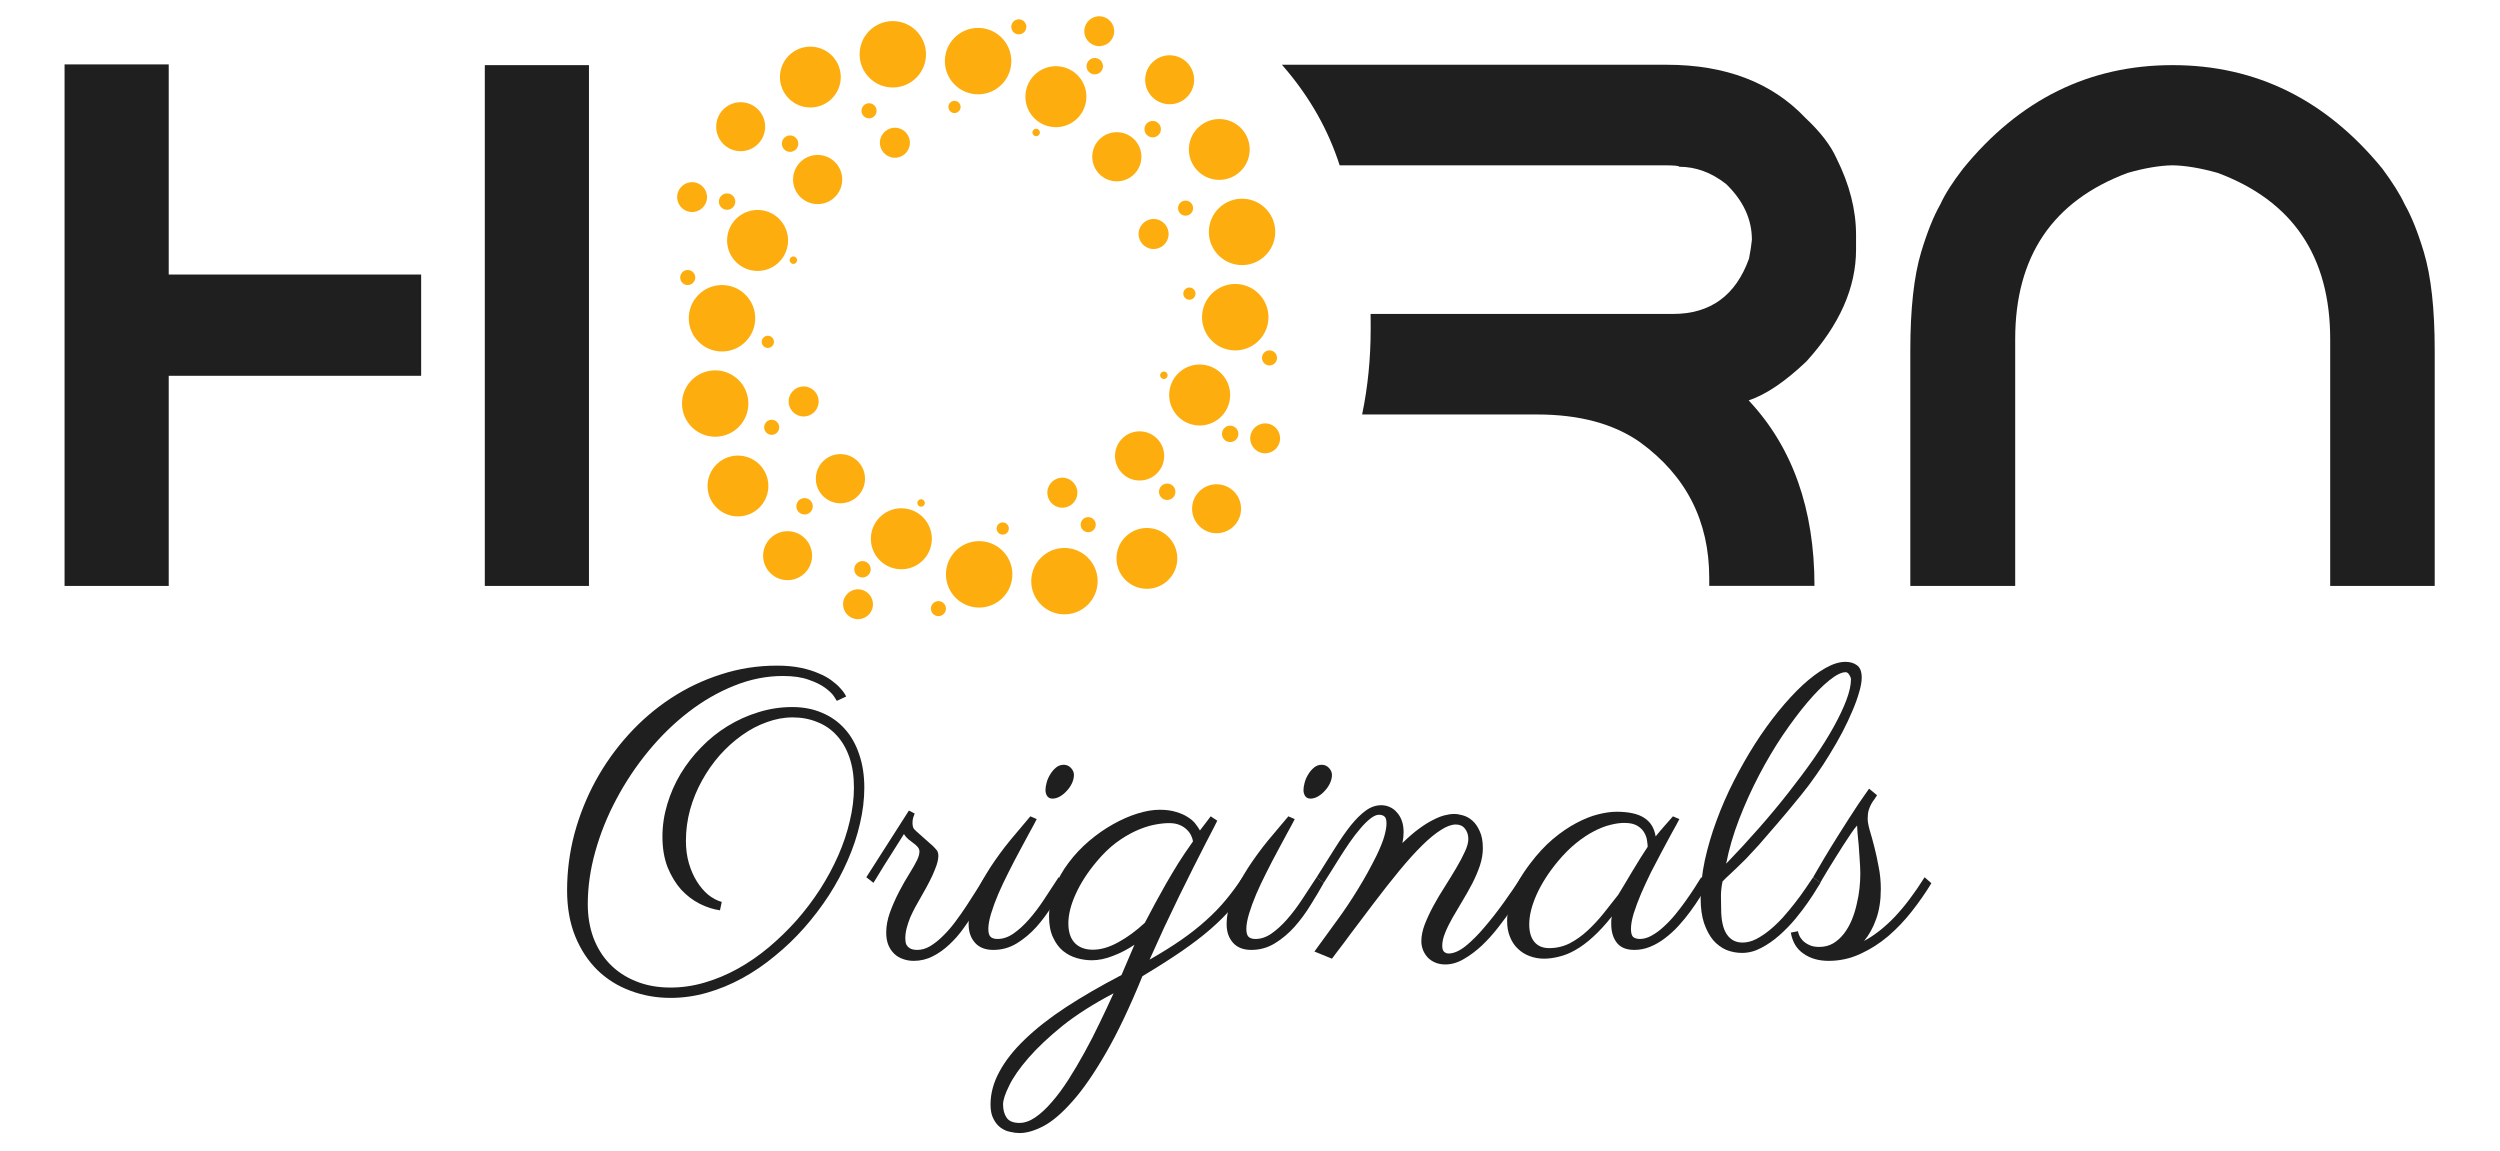 <?xml version="1.0" encoding="UTF-8" standalone="no"?>
<svg
   height="110"
   viewBox="0 0 239 110"
   width="239"
   version="1.1"
   id="svg14"
   xml:space="preserve"
   xmlns="http://www.w3.org/2000/svg"
   xmlns:svg="http://www.w3.org/2000/svg"><defs
     id="defs14" /><clipPath
     id="a"><path
       d="m 1306,5165 h 239 v 110 h -239 z"
       id="path1" /></clipPath><g
     clip-path="url(#a)"
     transform="translate(-1306,-5165)"
     id="g14"
     style="display:none"><g
       fill="#263238"
       id="g10"><path
         d="m 265.208,163.749 v 9.1 a 8.035,8.035 0 0 1 -1.772,1.347 9.8,9.8 0 0 1 -2,0.844 11.9,11.9 0 0 1 -2.175,0.423 22.256,22.256 0 0 1 -2.281,0.115 10.816,10.816 0 0 1 -4.316,-0.861 11.423,11.423 0 0 1 -3.535,-2.368 11.142,11.142 0 0 1 -2.386,-3.517 10.764,10.764 0 0 1 -0.871,-4.321 10.93,10.93 0 0 1 1.5,-5.592 11.354,11.354 0 0 1 1.752,-2.253 11.1,11.1 0 0 1 4.907,-2.841 10.945,10.945 0 0 1 2.949,-0.393 10.362,10.362 0 0 1 2.378,0.273 11.049,11.049 0 0 1 2.253,0.789 12.794,12.794 0 0 1 2.06,1.252 13.5,13.5 0 0 1 1.835,1.637 l -0.911,0.924 a 2.793,2.793 0 0 1 -3.59,0.381 7.337,7.337 0 0 0 -1.872,-0.926 6.834,6.834 0 0 0 -2.143,-0.333 6.917,6.917 0 0 0 -2.754,0.561 7.215,7.215 0 0 0 -3.828,3.763 6.787,6.787 0 0 0 -0.568,2.754 6.669,6.669 0 0 0 0.591,2.8 7.357,7.357 0 0 0 6.7,4.313 11.8,11.8 0 0 0 1.439,-0.123 11.077,11.077 0 0 0 1.334,-0.285 5.209,5.209 0 0 0 1.3,-0.561 v -3.052 l -1.252,-0.023 a 2.588,2.588 0 0 1 -1.089,-0.235 1.667,1.667 0 0 1 -0.766,-0.766 3.455,3.455 0 0 1 -0.288,-1.6 v -1.214 z"
         transform="translate(1117.557,5056.08)"
         id="path2" /><path
         d="m 353.18,176.054 h -3.97 v -21.716 h 8.153 a 6.722,6.722 0 0 1 2.859,0.591 6.882,6.882 0 0 1 2.188,1.57 7.084,7.084 0 0 1 1.409,2.218 6.832,6.832 0 0 1 0.25,4.426 6.631,6.631 0 0 1 -0.751,1.712 7.155,7.155 0 0 1 -2.9,2.621 q 1.592,2.17 3.167,4.3 1.575,2.13 3.184,4.281 h -3.119 a 2.43,2.43 0 0 1 -0.751,-0.138 3.678,3.678 0 0 1 -0.886,-0.431 6.6,6.6 0 0 1 -0.956,-0.751 7.425,7.425 0 0 1 -0.961,-1.154 l -3.955,-5.335 h -2.961 z m 4.306,-11.806 a 2.594,2.594 0 0 0 1.1,-0.25 2.869,2.869 0 0 0 0.911,-0.653 3.114,3.114 0 0 0 0.613,-0.946 2.839,2.839 0 0 0 0.228,-1.111 2.908,2.908 0 0 0 -0.228,-1.132 3.177,3.177 0 0 0 -0.613,-0.946 2.9,2.9 0 0 0 -0.911,-0.651 2.556,2.556 0 0 0 -1.1,-0.25 h -4.306 v 5.925 z"
         transform="translate(1040.086,5055.4)"
         id="path3" /><path
         d="m 432.8,154.34 h 3.592 l 9.488,21.717 h -2.471 a 2.854,2.854 0 0 1 -1.545,-0.438 2.719,2.719 0 0 1 -1.046,-1.214 l -1.289,-2.939 h -9.866 l -1.272,2.939 a 2.423,2.423 0 0 1 -0.426,0.668 2.945,2.945 0 0 1 -0.621,0.521 2.909,2.909 0 0 1 -0.751,0.34 2.737,2.737 0 0 1 -0.811,0.123 h -2.472 z m -1.379,13.138 h 6.351 l -2.834,-6.576 a 3.732,3.732 0 0 1 -0.265,-0.834 c -0.045,-0.25 -0.075,-0.446 -0.085,-0.576 a 5.011,5.011 0 0 1 -0.09,0.583 4.4,4.4 0 0 1 -0.25,0.826 z"
         transform="translate(984.536,5055.397)"
         id="path4" /><path
         d="m 520.865,176.054 h -3.99 v -9.2 a 1.753,1.753 0 0 0 -0.21,-0.864 9.4,9.4 0 0 0 -0.561,-0.864 l -7.973,-10.789 h 3.047 a 3.8,3.8 0 0 1 1.765,0.393 3.363,3.363 0 0 1 1.267,1.137 l 4.288,5.805 a 1.691,1.691 0 0 1 0.275,0.561 c 0.05,0.19 0.078,0.313 0.088,0.363 a 2.264,2.264 0 0 1 0.085,-0.355 1.649,1.649 0 0 1 0.3,-0.568 l 4.273,-5.79 a 3.255,3.255 0 0 1 1.267,-1.159 3.857,3.857 0 0 1 1.765,-0.386 h 3.082 l -7.993,10.8 c -0.12,0.163 -0.228,0.31 -0.315,0.448 a 4.439,4.439 0 0 0 -0.25,0.4 1.784,1.784 0 0 0 -0.158,0.411 1.752,1.752 0 0 0 -0.053,0.453 z"
         transform="translate(920.949,5055.4)"
         id="path5" /><path
         d="m 624.483,164.88 v 8.364 a 6.964,6.964 0 0 1 -1.635,1.132 9.882,9.882 0 0 1 -1.91,0.713 13.269,13.269 0 0 1 -2.108,0.363 c -0.726,0.065 -1.464,0.1 -2.21,0.1 a 10.741,10.741 0 0 1 -4.321,-0.874 11.265,11.265 0 0 1 -3.53,-2.378 11.085,11.085 0 0 1 0.01,-15.709 11.117,11.117 0 0 1 12.086,-2.423 11.168,11.168 0 0 1 3.477,2.3 l -0.15,0.138 a 2.076,2.076 0 0 1 -0.613,0.431 1.82,1.82 0 0 1 -0.736,0.143 1.672,1.672 0 0 1 -0.971,-0.3 9.543,9.543 0 0 0 -2.438,-1.2 8.957,8.957 0 0 0 -2.8,-0.431 9.1,9.1 0 0 0 -2.448,0.325 8.846,8.846 0 0 0 -2.2,0.931 9.594,9.594 0 0 0 -1.867,1.439 9.01,9.01 0 0 0 -1.439,1.865 9.514,9.514 0 0 0 -0.931,2.205 8.892,8.892 0 0 0 -0.333,2.446 8.725,8.725 0 0 0 0.34,2.448 9.28,9.28 0 0 0 2.441,4.068 9.646,9.646 0 0 0 1.9,1.442 9.327,9.327 0 0 0 2.238,0.931 9.232,9.232 0 0 0 2.461,0.325 11.105,11.105 0 0 0 3.047,-0.416 10.677,10.677 0 0 0 2.789,-1.252 v -5.222 h -1.925 a 1.792,1.792 0 0 1 -1.327,-0.553 1.819,1.819 0 0 1 -0.363,-0.583 1.941,1.941 0 0 1 -0.128,-0.7 v -0.06 z"
         transform="translate(847.939,5056.147)"
         id="path6" /><path
         d="m 709.265,176.056 h -1.9 v -21.717 h 7.608 a 5.956,5.956 0 0 1 2.381,0.476 6.166,6.166 0 0 1 1.93,1.3 6.093,6.093 0 0 1 1.3,1.933 5.9,5.9 0 0 1 0.478,2.363 6.313,6.313 0 0 1 -0.38,2.168 6.583,6.583 0 0 1 -1.044,1.88 5.654,5.654 0 0 1 -1.607,1.372 5.215,5.215 0 0 1 -2.045,0.658 l 7.182,9.563 h -0.894 a 2.552,2.552 0 0 1 -2.3,-1.149 l -6.321,-8.414 h -4.393 z m 0,-19.824 v 8.368 h 5.713 a 4.111,4.111 0 0 0 1.63,-0.325 4.213,4.213 0 0 0 1.334,-0.9 4.286,4.286 0 0 0 0.9,-1.332 4.021,4.021 0 0 0 0.333,-1.63 3.966,3.966 0 0 0 -0.333,-1.62 4.271,4.271 0 0 0 -2.235,-2.23 4.03,4.03 0 0 0 -1.63,-0.333 z"
         transform="translate(771.586,5055.398)"
         id="path7" /><path
         d="m 792.565,176.057 h -1.9 V 154.34 h 1.9 z"
         transform="translate(709.139,5055.397)"
         id="path8" /><path
         d="M 827.48,176.056 V 154.34 h 7.988 a 10.682,10.682 0 0 1 5.475,1.484 11.075,11.075 0 0 1 3.905,3.9 10.8,10.8 0 0 1 0,10.957 11.144,11.144 0 0 1 -1.7,2.2 10.824,10.824 0 0 1 -4.789,2.786 10.6,10.6 0 0 1 -2.886,0.388 z m 7.988,-1.9 a 8.731,8.731 0 0 0 3.5,-0.7 9.164,9.164 0 0 0 2.849,-1.918 8.937,8.937 0 0 0 1.925,-9.821 9.034,9.034 0 0 0 -1.925,-2.856 9.142,9.142 0 0 0 -2.849,-1.925 8.732,8.732 0 0 0 -3.5,-0.706 h -6.093 v 17.929 z"
         transform="translate(681.543,5055.398)"
         id="path9" /><path
         d="m 927.926,156.45 c -0.233,-0.16 -0.438,-0.313 -0.613,-0.453 a 3.1,3.1 0 0 0 -1.252,-0.606 4.506,4.506 0 0 0 -1,-0.09 4.7,4.7 0 0 0 -1.667,0.3 4.78,4.78 0 0 0 -1.387,0.8 3.81,3.81 0 0 0 -0.946,1.167 2.99,2.99 0 0 0 -0.348,1.409 3.756,3.756 0 0 0 0.22,1.394 2.348,2.348 0 0 0 0.751,0.961 5.694,5.694 0 0 0 1.379,0.774 q 0.856,0.355 2.115,0.8 0.668,0.25 1.252,0.456 c 0.383,0.14 0.751,0.285 1.091,0.431 a 10.116,10.116 0 0 1 0.961,0.468 7.155,7.155 0 0 1 0.856,0.568 4.428,4.428 0 0 1 1.5,2 7.508,7.508 0 0 1 0.431,2.593 5.72,5.72 0 0 1 -0.561,2.561 5.85,5.85 0 0 1 -1.515,1.933 6.758,6.758 0 0 1 -2.235,1.219 8.6,8.6 0 0 1 -2.746,0.423 7.031,7.031 0 0 1 -4.774,-1.682 8.279,8.279 0 0 1 -0.9,-0.961 7.758,7.758 0 0 1 -0.6,-0.874 l 0.225,-0.135 a 1.94,1.94 0 0 1 0.956,-0.288 2.448,2.448 0 0 1 0.7,0.1 1.392,1.392 0 0 1 0.593,0.358 7.508,7.508 0 0 0 1.129,0.886 4.659,4.659 0 0 0 0.954,0.456 3.721,3.721 0 0 0 0.864,0.173 q 0.416,0.03 0.856,0.045 a 6.409,6.409 0 0 0 1.825,-0.205 4.886,4.886 0 0 0 1.652,-0.751 4.1,4.1 0 0 0 1.2,-1.327 3.782,3.782 0 0 0 0.463,-1.923 4.639,4.639 0 0 0 -0.363,-2 3.255,3.255 0 0 0 -1,-1.219 5.9,5.9 0 0 0 -1.525,-0.781 q -0.879,-0.313 -1.9,-0.706 c -0.859,-0.343 -1.642,-0.663 -2.348,-0.954 a 7.48,7.48 0 0 1 -1.81,-1.039 4.115,4.115 0 0 1 -1.169,-1.477 5.33,5.33 0 0 1 -0.416,-2.273 4.756,4.756 0 0 1 0.561,-2.3 5.973,5.973 0 0 1 1.447,-1.767 6.69,6.69 0 0 1 2,-1.137 6.619,6.619 0 0 1 2.235,-0.4 5.655,5.655 0 0 1 1.737,0.25 6.685,6.685 0 0 1 1.422,0.636 7,7 0 0 1 1.169,0.871 q 0.521,0.486 0.961,0.956 l -0.471,0.333 a 1.638,1.638 0 0 1 -0.416,0.22 1.73,1.73 0 0 1 -0.571,0.083 1.752,1.752 0 0 1 -0.979,-0.258 z"
         transform="translate(613.729,5056.133)"
         id="path10" /><circle
         cx="22.014"
         cy="22.014"
         r="22.014"
         transform="rotate(-82.71,3629.242,1877.902)"
         id="circle10" /></g><path
       d="m 79.339,160.828 v 2.11 h 4.621 v 3.53 h -4.589 v -0.013 c -0.123,0 -0.25,0.013 -0.373,0.013 a 5.082,5.082 0 0 1 -1.985,-0.4 5.152,5.152 0 0 1 -2.253,-1.847 5.1,5.1 0 0 1 7.457,-6.792 h 9.013 c -0.115,-0.36 -0.25,-0.716 -0.393,-1.061 A 12.855,12.855 0 1 0 79,174.223 h 12.763 v -13.4 z m 4.621,11.265 H 79.7 c -0.16,0 -0.325,0.018 -0.5,0.02 h -0.37 a 10.742,10.742 0 1 1 9.027,-16.79 H 82.909 A 7.21,7.21 0 1 0 79,168.591 h 4.96 z m 5.713,0.02 h -3.6 l 0.02,-0.013 h -0.02 v -3.5 h 3.6 z m 0,-5.64 h -3.6 v -3.53 h 3.6 z"
       fill="#262626"
       transform="translate(1252.295,5059.766)"
       id="path11" /><path
       d="m 76.922,158.168 v 2.11 h 4.624 v 3.53 H 76.952 V 163.8 c -0.123,0 -0.25,0.013 -0.37,0.013 a 5.105,5.105 0 1 1 1.983,-9.813 5.134,5.134 0 0 1 1.252,0.751 h 9.012 c -0.118,-0.36 -0.25,-0.716 -0.393,-1.061 a 12.855,12.855 0 1 0 -11.858,17.876 h 12.766 v -13.41 z m 4.624,11.265 H 77.29 c -0.163,0 -0.325,0.018 -0.5,0.02 h -0.363 a 10.742,10.742 0 1 1 9.012,-16.79 h -4.947 a 7.21,7.21 0 1 0 -3.915,13.253 h 4.964 z m 5.713,0.02 h -3.6 l 0.018,-0.013 h -0.018 v -3.525 h 3.6 z m 0,-5.64 h -3.6 v -3.53 h 3.6 z"
       fill="#ffffff"
       transform="translate(1254.088,5061.761)"
       id="path12" /><path
       d="m 134.85,226.01 h 2.113 v 1 h -2.113 z"
       fill="#999999"
       transform="translate(1200.784,5001.669)"
       id="path13" /><path
       d="m 128.02,203.473 h 1.71 v 1 h 2.11 v -1 h 1.55 z"
       fill="#999999"
       transform="translate(1205.904,5018.566)"
       id="path14" /></g><g
     id="g15"
     transform="matrix(0.261,0,0,0.261,6.177,14.848)"
     style="display:none"><path
       style="font-weight:bold;font-size:55px;line-height:0;font-family:Outfit;-inkscape-font-specification:'Outfit Bold';letter-spacing:3.3px;fill:#1f1f1f;fill-opacity:1;stroke:#f6f6f8;stroke-width:0;stroke-dasharray:none"
       d="m 83.858,307.512 v -38.83 h 8.635 v 38.83 z m 28.93,0 v -38.28 h 8.635 v 38.28 z m -12.155,-31.295 v -7.535 h 32.945 v 7.535 z m 60.555,31.295 v -6.71 h 9.13 q 2.53,0 3.96,-1.485 1.43,-1.485 1.43,-3.63 0,-1.485 -0.66,-2.64 -0.66,-1.155 -1.87,-1.815 -1.155,-0.66 -2.86,-0.66 h -9.13 v -6.545 h 8.415 q 2.145,0 3.465,-1.045 1.32,-1.1 1.32,-3.3 0,-2.145 -1.32,-3.19 -1.32,-1.1 -3.465,-1.1 h -8.415 v -6.71 h 10.065 q 3.74,0 6.325,1.375 2.64,1.375 4.015,3.685 1.375,2.31 1.375,5.115 0,3.575 -2.31,6.05 -2.31,2.475 -6.82,3.41 l 0.22,-2.915 q 4.895,0.935 7.535,3.795 2.695,2.86 2.695,7.04 0,3.19 -1.595,5.775 -1.54,2.53 -4.51,4.015 -2.915,1.485 -7.04,1.485 z m -6.6,0 v -38.83 h 8.525 v 38.83 z m 54.175,0.605 q -4.785,0 -8.47,-2.035 -3.63,-2.035 -5.72,-5.61 -2.035,-3.63 -2.035,-8.25 v -23.54 h 8.69 v 24.035 q 0,2.31 0.99,4.015 0.99,1.705 2.695,2.64 1.76,0.88 3.85,0.88 2.2,0 3.85,-0.88 1.65,-0.935 2.585,-2.585 0.99,-1.705 0.99,-4.015 v -24.09 h 8.69 v 23.595 q 0,4.62 -2.035,8.195 -2.035,3.575 -5.665,5.61 -3.63,2.035 -8.415,2.035 z m 37.51,0 q -4.785,0 -8.25,-1.54 -3.41,-1.595 -6.27,-4.785 l 5.61,-5.555 q 1.87,2.145 4.125,3.355 2.31,1.155 5.335,1.155 2.75,0 4.235,-0.99 1.54,-0.99 1.54,-2.75 0,-1.595 -0.99,-2.585 -0.99,-0.99 -2.64,-1.705 -1.595,-0.715 -3.575,-1.375 -1.925,-0.66 -3.85,-1.485 -1.925,-0.88 -3.575,-2.145 -1.595,-1.32 -2.585,-3.245 -0.99,-1.98 -0.99,-4.95 0,-3.575 1.705,-6.16 1.76,-2.585 4.84,-3.905 3.08,-1.375 7.095,-1.375 4.07,0 7.425,1.43 3.41,1.43 5.61,3.905 l -5.61,5.555 q -1.76,-1.815 -3.575,-2.695 -1.76,-0.88 -4.015,-0.88 -2.255,0 -3.575,0.88 -1.32,0.825 -1.32,2.42 0,1.485 0.99,2.42 0.99,0.88 2.585,1.54 1.65,0.66 3.575,1.32 1.98,0.66 3.905,1.54 1.925,0.88 3.52,2.255 1.65,1.32 2.64,3.41 0.99,2.035 0.99,5.06 0,5.555 -3.96,8.745 -3.96,3.135 -10.945,3.135 z m 23.705,-0.605 v -38.83 h 8.635 v 38.83 z m 19.415,0 v -38.83 h 6.05 l 2.585,7.755 v 31.075 z m 26.785,0 -22.88,-29.315 2.145,-9.515 22.88,29.315 z m 0,0 -2.31,-7.755 v -31.075 h 8.635 v 38.83 z m 17.105,0 v -38.83 h 8.635 v 38.83 z m 6.6,0 v -7.48 h 21.285 v 7.48 z m 0,-16.225 v -7.205 h 19.36 v 7.205 z m 0,-15.18 v -7.425 h 21.01 v 7.425 z m 41.195,32.01 q -4.785,0 -8.25,-1.54 -3.41,-1.595 -6.27,-4.785 l 5.61,-5.555 q 1.87,2.145 4.125,3.355 2.31,1.155 5.335,1.155 2.75,0 4.235,-0.99 1.54,-0.99 1.54,-2.75 0,-1.595 -0.99,-2.585 -0.99,-0.99 -2.64,-1.705 -1.595,-0.715 -3.575,-1.375 -1.925,-0.66 -3.85,-1.485 -1.925,-0.88 -3.575,-2.145 -1.595,-1.32 -2.585,-3.245 -0.99,-1.98 -0.99,-4.95 0,-3.575 1.705,-6.16 1.76,-2.585 4.84,-3.905 3.08,-1.375 7.095,-1.375 4.07,0 7.425,1.43 3.41,1.43 5.61,3.905 l -5.61,5.555 q -1.76,-1.815 -3.575,-2.695 -1.76,-0.88 -4.015,-0.88 -2.255,0 -3.575,0.88 -1.32,0.825 -1.32,2.42 0,1.485 0.99,2.42 0.99,0.88 2.585,1.54 1.65,0.66 3.575,1.32 1.98,0.66 3.905,1.54 1.925,0.88 3.52,2.255 1.65,1.32 2.64,3.41 0.99,2.035 0.99,5.06 0,5.555 -3.96,8.745 -3.96,3.135 -10.945,3.135 z m 34.375,0 q -4.785,0 -8.25,-1.54 -3.41,-1.595 -6.27,-4.785 l 5.61,-5.555 q 1.87,2.145 4.125,3.355 2.31,1.155 5.335,1.155 2.75,0 4.235,-0.99 1.54,-0.99 1.54,-2.75 0,-1.595 -0.99,-2.585 -0.99,-0.99 -2.64,-1.705 -1.595,-0.715 -3.575,-1.375 -1.925,-0.66 -3.85,-1.485 -1.925,-0.88 -3.575,-2.145 -1.595,-1.32 -2.585,-3.245 -0.99,-1.98 -0.99,-4.95 0,-3.575 1.705,-6.16 1.76,-2.585 4.84,-3.905 3.08,-1.375 7.095,-1.375 4.07,0 7.425,1.43 3.41,1.43 5.61,3.905 l -5.61,5.555 q -1.76,-1.815 -3.575,-2.695 -1.76,-0.88 -4.015,-0.88 -2.255,0 -3.575,0.88 -1.32,0.825 -1.32,2.42 0,1.485 0.99,2.42 0.99,0.88 2.585,1.54 1.65,0.66 3.575,1.32 1.98,0.66 3.905,1.54 1.925,0.88 3.52,2.255 1.65,1.32 2.64,3.41 0.99,2.035 0.99,5.06 0,5.555 -3.96,8.745 -3.96,3.135 -10.945,3.135 z m 49.115,0 q -4.785,0 -8.25,-1.54 -3.41,-1.595 -6.27,-4.785 l 5.61,-5.555 q 1.87,2.145 4.125,3.355 2.31,1.155 5.335,1.155 2.75,0 4.235,-0.99 1.54,-0.99 1.54,-2.75 0,-1.595 -0.99,-2.585 -0.99,-0.99 -2.64,-1.705 -1.595,-0.715 -3.575,-1.375 -1.925,-0.66 -3.85,-1.485 -1.925,-0.88 -3.575,-2.145 -1.595,-1.32 -2.585,-3.245 -0.99,-1.98 -0.99,-4.95 0,-3.575 1.705,-6.16 1.76,-2.585 4.84,-3.905 3.08,-1.375 7.095,-1.375 4.07,0 7.425,1.43 3.41,1.43 5.61,3.905 l -5.61,5.555 q -1.76,-1.815 -3.575,-2.695 -1.76,-0.88 -4.015,-0.88 -2.255,0 -3.575,0.88 -1.32,0.825 -1.32,2.42 0,1.485 0.99,2.42 0.99,0.88 2.585,1.54 1.65,0.66 3.575,1.32 1.98,0.66 3.905,1.54 1.925,0.88 3.52,2.255 1.65,1.32 2.64,3.41 0.99,2.035 0.99,5.06 0,5.555 -3.96,8.745 -3.96,3.135 -10.945,3.135 z m 42.57,0.055 q -4.4,0 -8.14,-1.54 -3.685,-1.54 -6.49,-4.29 -2.805,-2.75 -4.345,-6.38 -1.54,-3.685 -1.54,-7.92 0,-4.29 1.54,-7.92 1.54,-3.63 4.29,-6.325 2.75,-2.75 6.435,-4.235 3.74,-1.54 8.14,-1.54 4.345,0 8.03,1.54 3.74,1.485 6.49,4.235 2.805,2.695 4.345,6.38 1.54,3.63 1.54,7.92 0,4.235 -1.54,7.92 -1.54,3.63 -4.29,6.38 -2.75,2.695 -6.49,4.235 -3.685,1.54 -7.975,1.54 z m -0.11,-7.865 q 3.465,0 6.05,-1.54 2.64,-1.54 4.07,-4.29 1.43,-2.805 1.43,-6.435 0,-2.75 -0.825,-4.95 -0.825,-2.255 -2.365,-3.85 -1.54,-1.65 -3.685,-2.475 -2.09,-0.88 -4.675,-0.88 -3.465,0 -6.105,1.54 -2.585,1.485 -4.015,4.235 -1.43,2.695 -1.43,6.38 0,2.75 0.825,5.005 0.825,2.255 2.31,3.905 1.54,1.595 3.685,2.475 2.145,0.88 4.73,0.88 z m 29.205,7.205 v -38.83 h 8.635 v 38.83 z m 6.655,0 v -7.59 h 19.195 v 7.59 z m 41.8,0.605 q -4.785,0 -8.47,-2.035 -3.63,-2.035 -5.72,-5.61 -2.035,-3.63 -2.035,-8.25 v -23.54 h 8.69 v 24.035 q 0,2.31 0.99,4.015 0.99,1.705 2.695,2.64 1.76,0.88 3.85,0.88 2.2,0 3.85,-0.88 1.65,-0.935 2.585,-2.585 0.99,-1.705 0.99,-4.015 v -24.09 h 8.69 v 23.595 q 0,4.62 -2.035,8.195 -2.035,3.575 -5.665,5.61 -3.63,2.035 -8.415,2.035 z m 35.558,-0.605 v -38.28 h 8.635 v 38.28 z m -12.155,-31.295 v -7.535 h 32.945 v 7.535 z m 41.085,31.295 v -38.83 h 8.635 v 38.83 z m 37.95,0.66 q -4.4,0 -8.14,-1.54 -3.685,-1.54 -6.49,-4.29 -2.805,-2.75 -4.345,-6.38 -1.54,-3.685 -1.54,-7.92 0,-4.29 1.54,-7.92 1.54,-3.63 4.29,-6.325 2.75,-2.75 6.435,-4.235 3.74,-1.54 8.14,-1.54 4.345,0 8.03,1.54 3.74,1.485 6.49,4.235 2.805,2.695 4.345,6.38 1.54,3.63 1.54,7.92 0,4.235 -1.54,7.92 -1.54,3.63 -4.29,6.38 -2.75,2.695 -6.49,4.235 -3.685,1.54 -7.975,1.54 z m -0.11,-7.865 q 3.465,0 6.05,-1.54 2.64,-1.54 4.07,-4.29 1.43,-2.805 1.43,-6.435 0,-2.75 -0.825,-4.95 -0.825,-2.255 -2.365,-3.85 -1.54,-1.65 -3.685,-2.475 -2.09,-0.88 -4.675,-0.88 -3.465,0 -6.105,1.54 -2.585,1.485 -4.015,4.235 -1.43,2.695 -1.43,6.38 0,2.75 0.825,5.005 0.825,2.255 2.31,3.905 1.54,1.595 3.685,2.475 2.145,0.88 4.73,0.88 z m 29.205,7.205 v -38.83 h 6.05 l 2.585,7.755 v 31.075 z m 26.785,0 -22.88,-29.315 2.145,-9.515 22.88,29.315 z m 0,0 -2.31,-7.755 v -31.075 h 8.635 v 38.83 z m 27.995,0.605 q -4.785,0 -8.25,-1.54 -3.41,-1.595 -6.27,-4.785 l 5.61,-5.555 q 1.87,2.145 4.125,3.355 2.31,1.155 5.335,1.155 2.75,0 4.235,-0.99 1.54,-0.99 1.54,-2.75 0,-1.595 -0.99,-2.585 -0.99,-0.99 -2.64,-1.705 -1.595,-0.715 -3.575,-1.375 -1.925,-0.66 -3.85,-1.485 -1.925,-0.88 -3.575,-2.145 -1.595,-1.32 -2.585,-3.245 -0.99,-1.98 -0.99,-4.95 0,-3.575 1.705,-6.16 1.76,-2.585 4.84,-3.905 3.08,-1.375 7.095,-1.375 4.07,0 7.425,1.43 3.41,1.43 5.61,3.905 l -5.61,5.555 q -1.76,-1.815 -3.575,-2.695 -1.76,-0.88 -4.015,-0.88 -2.255,0 -3.575,0.88 -1.32,0.825 -1.32,2.42 0,1.485 0.99,2.42 0.99,0.88 2.585,1.54 1.65,0.66 3.575,1.32 1.98,0.66 3.905,1.54 1.925,0.88 3.52,2.255 1.65,1.32 2.64,3.41 0.99,2.035 0.99,5.06 0,5.555 -3.96,8.745 -3.96,3.135 -10.945,3.135 z"
       id="text1-3"
       aria-label="IT BUSINESS SOLUTIONS" /><g
       id="g473-6"
       transform="matrix(1.002,0,0,1.002,-65.978,-346.773)"
       style="display:inline"><path
         fill-rule="nonzero"
         fill="#000000"
         fill-opacity="1"
         d="m 219.785,364.027 h 38.148 V 554.781 H 219.785 Z M 65.855,363.762 h 38.152 v 76.965 h 92.461 v 37.09 h -92.461 v 76.965 H 65.855 Z m 0,0"
         id="path260-7"
         style="fill:#1f1f1f;fill-opacity:1" /><path
         fill-rule="nonzero"
         fill="#000000"
         fill-opacity="1"
         d="m 722.047,431.59 v -5.43 c 0,-9.105 -2.383,-18.422 -7.141,-27.957 -2.125,-4.777 -5.926,-9.711 -11.406,-14.84 -12.27,-12.973 -29.219,-19.473 -50.863,-19.473 H 511.754 c 0.062,0.062 0.105,0.113 0.16,0.176 10.352,11.891 16.93,24.082 20.988,36.66 h 118.805 c 3.707,0 5.562,0.176 5.562,0.527 6.102,0 11.836,2.109 17.219,6.359 6.277,6.086 9.41,12.891 9.41,20.398 -0.176,1.855 -0.527,4.152 -1.055,6.887 -4.855,13.516 -14.137,20.27 -27.828,20.27 H 544.23 c 0.016,1.121 0.031,2.254 0.031,3.391 v 2.121 c 0,10.816 -1.039,21.25 -3.129,31.312 h 64.09 c 15.527,0 28.117,3.402 37.75,10.191 16.867,12.285 25.301,28.836 25.301,49.68 v 2.91 h 38.547 c 0,-28.164 -8.035,-50.816 -24.105,-67.941 6.359,-2.125 13.422,-6.902 21.184,-14.312 12.109,-13.34 18.148,-26.984 18.148,-40.93"
         id="path262-5"
         style="fill:#1f1f1f;fill-opacity:1" /><path
         fill-rule="nonzero"
         fill="#000000"
         fill-opacity="1"
         d="m 914.793,401.914 c 3.797,5.121 6.531,9.492 8.211,13.113 2.473,4.328 4.812,10.156 7.02,17.488 2.652,8.828 3.977,20.84 3.977,36.027 v 86.238 H 895.719 V 464.438 c 0,-30.379 -13.734,-50.688 -41.199,-60.934 -6.273,-1.766 -11.789,-2.695 -16.559,-2.781 -4.77,0.086 -10.246,1.016 -16.426,2.781 -27.469,10.246 -41.199,30.555 -41.199,60.934 v 90.344 h -38.414 v -86.238 c 0,-15.188 1.324,-27.199 3.973,-36.027 2.207,-7.332 4.547,-13.16 7.02,-17.488 1.68,-3.707 4.461,-8.078 8.348,-13.113 20.578,-25.258 46.141,-37.887 76.699,-37.887 30.555,0 56.168,12.629 76.832,37.887"
         id="path264-3"
         style="fill:#1f1f1f;fill-opacity:1" /><path
         fill-rule="nonzero"
         fill="#fd0e35"
         fill-opacity="1"
         d="m 415.27,352.758 c -1.52,-0.066 -2.703,-1.348 -2.641,-2.871 0.066,-1.52 1.348,-2.703 2.871,-2.637 1.52,0.062 2.703,1.348 2.637,2.867 -0.062,1.52 -1.348,2.703 -2.867,2.641"
         id="path286-5"
         style="fill:#21867a;fill-opacity:1" /><path
         fill-rule="nonzero"
         fill="#fd0e35"
         fill-opacity="1"
         d="m 443.074,367.418 c -1.656,-0.066 -2.945,-1.469 -2.879,-3.125 0.07,-1.66 1.473,-2.949 3.129,-2.879 1.66,0.066 2.949,1.469 2.879,3.129 -0.066,1.656 -1.469,2.945 -3.129,2.875"
         id="path288-6"
         style="fill:#21867a;fill-opacity:1" /><path
         fill-rule="nonzero"
         fill="#fd0e35"
         fill-opacity="1"
         d="m 464.293,390.488 c -1.664,-0.066 -2.953,-1.469 -2.883,-3.129 0.066,-1.66 1.469,-2.953 3.133,-2.883 1.66,0.07 2.949,1.473 2.879,3.133 -0.066,1.66 -1.469,2.949 -3.129,2.879"
         id="path290-2"
         style="fill:#21867a;fill-opacity:1" /><path
         fill-rule="nonzero"
         fill="#fd0e35"
         fill-opacity="1"
         d="m 476.344,419.176 c -1.523,-0.066 -2.707,-1.352 -2.645,-2.879 0.062,-1.523 1.352,-2.707 2.875,-2.645 1.527,0.062 2.711,1.352 2.645,2.875 -0.062,1.523 -1.348,2.711 -2.875,2.648"
         id="path292-9"
         style="fill:#21867a;fill-opacity:1" /><path
         fill-rule="nonzero"
         fill="#fd0e35"
         fill-opacity="1"
         d="m 477.773,449.953 c -1.234,-0.051 -2.191,-1.094 -2.141,-2.328 0.051,-1.234 1.094,-2.191 2.328,-2.141 1.234,0.051 2.191,1.094 2.141,2.328 -0.051,1.234 -1.094,2.195 -2.328,2.141"
         id="path294-1"
         style="fill:#21867a;fill-opacity:1" /><path
         fill-rule="nonzero"
         fill="#fd0e35"
         fill-opacity="1"
         d="m 468.457,478.992 c -0.754,-0.031 -1.34,-0.668 -1.309,-1.422 0.031,-0.754 0.668,-1.34 1.422,-1.309 0.754,0.031 1.34,0.668 1.309,1.422 -0.031,0.754 -0.668,1.34 -1.422,1.309"
         id="path296-2"
         style="fill:#21867a;fill-opacity:1" /><path
         fill-rule="nonzero"
         fill="#fd0e35"
         fill-opacity="1"
         d="m 293.996,444.582 c -1.52,-0.062 -2.699,-1.348 -2.637,-2.867 0.062,-1.523 1.348,-2.703 2.867,-2.641 1.52,0.062 2.703,1.348 2.641,2.867 -0.062,1.523 -1.348,2.703 -2.871,2.641"
         id="path298-7"
         style="fill:#21867a;fill-opacity:1" /><path
         fill-rule="nonzero"
         fill="#fd0e35"
         fill-opacity="1"
         d="m 308.402,417.016 c -1.66,-0.07 -2.949,-1.469 -2.879,-3.129 0.066,-1.656 1.469,-2.945 3.129,-2.879 1.656,0.07 2.945,1.469 2.875,3.129 -0.066,1.66 -1.469,2.949 -3.125,2.879"
         id="path300-0"
         style="fill:#21867a;fill-opacity:1" /><path
         fill-rule="nonzero"
         fill="#fd0e35"
         fill-opacity="1"
         d="m 331.469,395.801 c -1.66,-0.066 -2.953,-1.469 -2.883,-3.129 0.07,-1.66 1.473,-2.953 3.133,-2.883 1.66,0.07 2.949,1.473 2.883,3.133 -0.07,1.66 -1.473,2.949 -3.133,2.879"
         id="path302-9"
         style="fill:#21867a;fill-opacity:1" /><path
         fill-rule="nonzero"
         fill="#fd0e35"
         fill-opacity="1"
         d="m 360.406,383.516 c -1.523,-0.066 -2.707,-1.352 -2.645,-2.879 0.062,-1.523 1.352,-2.711 2.875,-2.645 1.527,0.062 2.711,1.352 2.648,2.875 -0.066,1.527 -1.352,2.711 -2.879,2.648"
         id="path304-3"
         style="fill:#21867a;fill-opacity:1" /><path
         fill-rule="nonzero"
         fill="#fd0e35"
         fill-opacity="1"
         d="m 391.734,381.582 c -1.23,-0.055 -2.191,-1.094 -2.141,-2.332 0.051,-1.23 1.094,-2.191 2.328,-2.141 1.234,0.051 2.195,1.094 2.145,2.328 -0.055,1.234 -1.094,2.195 -2.332,2.145"
         id="path306-6"
         style="fill:#21867a;fill-opacity:1" /><path
         fill-rule="nonzero"
         fill="#fd0e35"
         fill-opacity="1"
         d="m 421.68,390.066 c -0.754,-0.031 -1.34,-0.668 -1.309,-1.426 0.031,-0.754 0.668,-1.34 1.422,-1.309 0.754,0.031 1.34,0.668 1.309,1.422 -0.031,0.754 -0.668,1.344 -1.422,1.312"
         id="path308-0"
         style="fill:#21867a;fill-opacity:1" /><path
         fill-rule="nonzero"
         fill="#fd0e35"
         fill-opacity="1"
         d="m 385.824,565.852 c -1.523,-0.059 -2.703,-1.344 -2.641,-2.867 0.062,-1.52 1.348,-2.699 2.867,-2.641 1.523,0.066 2.703,1.352 2.641,2.871 -0.062,1.52 -1.348,2.703 -2.867,2.637"
         id="path310-6"
         style="fill:#21867a;fill-opacity:1" /><path
         fill-rule="nonzero"
         fill="#fd0e35"
         fill-opacity="1"
         d="m 357.996,551.691 c -1.656,-0.07 -2.945,-1.473 -2.879,-3.129 0.07,-1.66 1.473,-2.949 3.129,-2.879 1.66,0.07 2.949,1.469 2.879,3.129 -0.066,1.656 -1.469,2.945 -3.129,2.879"
         id="path312-2"
         style="fill:#21867a;fill-opacity:1" /><path
         fill-rule="nonzero"
         fill="#fd0e35"
         fill-opacity="1"
         d="m 336.781,528.625 c -1.66,-0.066 -2.953,-1.469 -2.883,-3.133 0.07,-1.656 1.473,-2.949 3.133,-2.879 1.66,0.07 2.949,1.473 2.883,3.133 -0.07,1.66 -1.473,2.949 -3.133,2.879"
         id="path314-6"
         style="fill:#21867a;fill-opacity:1" /><path
         fill-rule="nonzero"
         fill="#fd0e35"
         fill-opacity="1"
         d="m 324.746,499.453 c -1.523,-0.066 -2.707,-1.352 -2.645,-2.879 0.062,-1.523 1.352,-2.711 2.875,-2.645 1.523,0.062 2.711,1.352 2.648,2.875 -0.062,1.523 -1.352,2.711 -2.879,2.648"
         id="path316-1"
         style="fill:#21867a;fill-opacity:1" /><path
         fill-rule="nonzero"
         fill="#fd0e35"
         fill-opacity="1"
         d="m 323.363,467.617 c -1.234,-0.051 -2.195,-1.094 -2.145,-2.328 0.051,-1.234 1.094,-2.191 2.328,-2.141 1.234,0.051 2.195,1.094 2.145,2.328 -0.051,1.234 -1.094,2.191 -2.328,2.141"
         id="path318-8"
         style="fill:#21867a;fill-opacity:1" /><path
         fill-rule="nonzero"
         fill="#fd0e35"
         fill-opacity="1"
         d="m 332.754,436.84 c -0.758,-0.031 -1.344,-0.668 -1.312,-1.422 0.031,-0.754 0.668,-1.34 1.422,-1.309 0.758,0.031 1.344,0.668 1.312,1.422 -0.031,0.754 -0.668,1.34 -1.422,1.309"
         id="path320-7"
         style="fill:#21867a;fill-opacity:1" /><path
         fill-rule="nonzero"
         fill="#fd0e35"
         fill-opacity="1"
         d="m 507.094,474.027 c -1.52,-0.062 -2.699,-1.348 -2.637,-2.867 0.062,-1.523 1.348,-2.703 2.867,-2.641 1.52,0.062 2.703,1.348 2.641,2.867 -0.062,1.523 -1.348,2.703 -2.871,2.641"
         id="path322-9"
         style="fill:#21867a;fill-opacity:1" /><path
         fill-rule="nonzero"
         fill="#fd0e35"
         fill-opacity="1"
         d="m 492.672,502.094 c -1.66,-0.066 -2.949,-1.469 -2.879,-3.129 0.07,-1.656 1.469,-2.945 3.129,-2.879 1.66,0.07 2.949,1.473 2.879,3.129 -0.07,1.66 -1.469,2.949 -3.129,2.879"
         id="path324-2"
         style="fill:#21867a;fill-opacity:1" /><path
         fill-rule="nonzero"
         fill="#fd0e35"
         fill-opacity="1"
         d="m 469.605,523.312 c -1.66,-0.066 -2.953,-1.473 -2.883,-3.133 0.07,-1.66 1.473,-2.949 3.133,-2.879 1.66,0.07 2.949,1.473 2.883,3.129 -0.07,1.664 -1.473,2.953 -3.133,2.883"
         id="path326-0"
         style="fill:#21867a;fill-opacity:1" /><path
         fill-rule="nonzero"
         fill="#fd0e35"
         fill-opacity="1"
         d="m 440.684,535.109 c -1.523,-0.062 -2.711,-1.352 -2.645,-2.875 0.062,-1.523 1.352,-2.711 2.875,-2.645 1.527,0.062 2.711,1.348 2.648,2.875 -0.066,1.527 -1.352,2.711 -2.879,2.645"
         id="path328-2"
         style="fill:#21867a;fill-opacity:1" /><path
         fill-rule="nonzero"
         fill="#fd0e35"
         fill-opacity="1"
         d="m 409.398,535.992 c -1.234,-0.051 -2.191,-1.094 -2.141,-2.328 0.051,-1.234 1.094,-2.191 2.328,-2.141 1.234,0.051 2.191,1.094 2.141,2.328 -0.051,1.234 -1.094,2.191 -2.328,2.141"
         id="path330-3"
         style="fill:#21867a;fill-opacity:1" /><path
         fill-rule="nonzero"
         fill="#fd0e35"
         fill-opacity="1"
         d="m 379.527,525.77 c -0.754,-0.031 -1.34,-0.668 -1.309,-1.422 0.031,-0.754 0.668,-1.34 1.422,-1.309 0.754,0.031 1.34,0.668 1.309,1.422 -0.031,0.754 -0.668,1.34 -1.422,1.309"
         id="path332-7"
         style="fill:#21867a;fill-opacity:1" /><path
         fill-rule="nonzero"
         fill="#fd0e35"
         fill-opacity="1"
         d="m 444.406,357.059 c -3.016,-0.242 -5.262,-2.879 -5.023,-5.891 0.242,-3.016 2.879,-5.262 5.891,-5.023 3.016,0.242 5.266,2.879 5.023,5.891 -0.238,3.016 -2.875,5.262 -5.891,5.023"
         id="path334-5"
         style="fill:#21867a;fill-opacity:1" /><path
         fill-rule="nonzero"
         fill="#fd0e35"
         fill-opacity="1"
         d="m 469.918,378.332 c -4.938,-0.391 -8.621,-4.715 -8.227,-9.652 0.391,-4.938 4.715,-8.621 9.652,-8.23 4.938,0.395 8.621,4.715 8.227,9.656 -0.391,4.938 -4.715,8.621 -9.652,8.227"
         id="path336-9"
         style="fill:#21867a;fill-opacity:1" /><path
         fill-rule="nonzero"
         fill="#fd0e35"
         fill-opacity="1"
         d="m 487.926,406.023 c -6.129,-0.488 -10.707,-5.859 -10.219,-11.992 0.488,-6.133 5.855,-10.707 11.988,-10.219 6.133,0.488 10.711,5.855 10.223,11.988 -0.492,6.133 -5.855,10.707 -11.992,10.223"
         id="path338-2"
         style="fill:#21867a;fill-opacity:1" /><path
         fill-rule="nonzero"
         fill="#fd0e35"
         fill-opacity="1"
         d="m 496.188,437.234 c -6.695,-0.531 -11.688,-6.391 -11.156,-13.082 0.535,-6.695 6.395,-11.688 13.086,-11.156 6.691,0.535 11.688,6.391 11.152,13.086 -0.535,6.691 -6.391,11.684 -13.082,11.152"
         id="path340-2"
         style="fill:#21867a;fill-opacity:1" /><path
         fill-rule="nonzero"
         fill="#fd0e35"
         fill-opacity="1"
         d="m 493.691,468.484 c -6.699,-0.531 -11.695,-6.395 -11.164,-13.094 0.535,-6.699 6.398,-11.695 13.094,-11.164 6.699,0.535 11.699,6.398 11.164,13.098 -0.535,6.695 -6.398,11.695 -13.094,11.16"
         id="path342-8"
         style="fill:#21867a;fill-opacity:1" /><path
         fill-rule="nonzero"
         fill="#fd0e35"
         fill-opacity="1"
         d="m 480.738,495.988 c -6.148,-0.488 -10.734,-5.871 -10.246,-12.02 0.492,-6.148 5.871,-10.734 12.02,-10.246 6.148,0.488 10.738,5.871 10.246,12.02 -0.488,6.148 -5.867,10.738 -12.02,10.246"
         id="path344-9"
         style="fill:#21867a;fill-opacity:1" /><path
         fill-rule="nonzero"
         fill="#fd0e35"
         fill-opacity="1"
         d="m 458.906,516.148 c -4.957,-0.398 -8.656,-4.734 -8.262,-9.691 0.398,-4.957 4.734,-8.66 9.695,-8.262 4.957,0.395 8.656,4.73 8.258,9.691 -0.395,4.957 -4.73,8.656 -9.691,8.262"
         id="path346-7"
         style="fill:#21867a;fill-opacity:1" /><path
         fill-rule="nonzero"
         fill="#fd0e35"
         fill-opacity="1"
         d="m 430.895,526.125 c -3.031,-0.238 -5.289,-2.891 -5.047,-5.922 0.238,-3.027 2.891,-5.285 5.918,-5.047 3.031,0.242 5.289,2.895 5.047,5.922 -0.238,3.027 -2.891,5.289 -5.918,5.047"
         id="path348-3"
         style="fill:#21867a;fill-opacity:1" /><path
         fill-rule="nonzero"
         fill="#fd0e35"
         fill-opacity="1"
         d="m 295.277,417.828 c -3.016,-0.238 -5.262,-2.879 -5.023,-5.891 0.242,-3.016 2.879,-5.262 5.891,-5.023 3.016,0.242 5.262,2.879 5.023,5.891 -0.238,3.016 -2.879,5.262 -5.891,5.023"
         id="path350-6"
         style="fill:#21867a;fill-opacity:1" /><path
         fill-rule="nonzero"
         fill="#fd0e35"
         fill-opacity="1"
         d="m 312.789,395.523 c -4.938,-0.395 -8.621,-4.715 -8.227,-9.656 0.391,-4.938 4.715,-8.621 9.652,-8.227 4.938,0.395 8.621,4.715 8.227,9.652 -0.391,4.938 -4.715,8.621 -9.652,8.23"
         id="path352-1"
         style="fill:#21867a;fill-opacity:1" /><path
         fill-rule="nonzero"
         fill="#fd0e35"
         fill-opacity="1"
         d="m 338.145,379.504 c -6.133,-0.488 -10.711,-5.855 -10.223,-11.988 0.488,-6.133 5.855,-10.707 11.988,-10.219 6.133,0.488 10.711,5.855 10.223,11.988 -0.488,6.133 -5.855,10.707 -11.988,10.219"
         id="path354-2"
         style="fill:#21867a;fill-opacity:1" /><path
         fill-rule="nonzero"
         fill="#fd0e35"
         fill-opacity="1"
         d="m 368.262,372.18 c -6.695,-0.531 -11.688,-6.391 -11.152,-13.082 0.531,-6.695 6.387,-11.688 13.082,-11.156 6.691,0.535 11.684,6.391 11.152,13.086 -0.531,6.691 -6.391,11.684 -13.082,11.152"
         id="path356-9"
         style="fill:#21867a;fill-opacity:1" /><path
         fill-rule="nonzero"
         fill="#fd0e35"
         fill-opacity="1"
         d="m 399.5,374.684 c -6.699,-0.531 -11.695,-6.395 -11.16,-13.094 0.531,-6.699 6.395,-11.695 13.094,-11.16 6.695,0.531 11.695,6.395 11.16,13.094 -0.531,6.695 -6.395,11.695 -13.094,11.16"
         id="path358-3"
         style="fill:#21867a;fill-opacity:1" /><path
         fill-rule="nonzero"
         fill="#fd0e35"
         fill-opacity="1"
         d="m 428.078,386.719 c -6.148,-0.488 -10.734,-5.871 -10.246,-12.02 0.488,-6.148 5.871,-10.738 12.02,-10.246 6.148,0.488 10.738,5.871 10.246,12.02 -0.488,6.148 -5.871,10.738 -12.02,10.246"
         id="path360-1"
         style="fill:#21867a;fill-opacity:1" /><path
         fill-rule="nonzero"
         fill="#fd0e35"
         fill-opacity="1"
         d="m 450.566,406.566 c -4.961,-0.395 -8.656,-4.734 -8.262,-9.691 0.395,-4.957 4.734,-8.656 9.691,-8.262 4.957,0.395 8.656,4.734 8.262,9.691 -0.395,4.957 -4.734,8.656 -9.691,8.262"
         id="path362-9"
         style="fill:#21867a;fill-opacity:1" /><path
         fill-rule="nonzero"
         fill="#fd0e35"
         fill-opacity="1"
         d="m 464.316,431.367 c -3.031,-0.242 -5.289,-2.891 -5.047,-5.922 0.238,-3.027 2.891,-5.289 5.918,-5.047 3.031,0.242 5.289,2.891 5.047,5.922 -0.238,3.027 -2.891,5.289 -5.918,5.047"
         id="path364-4"
         style="fill:#21867a;fill-opacity:1" /><path
         fill-rule="nonzero"
         fill="#fd0e35"
         fill-opacity="1"
         d="m 356.047,566.957 c -3.016,-0.238 -5.262,-2.879 -5.023,-5.891 0.242,-3.012 2.879,-5.262 5.895,-5.023 3.012,0.242 5.262,2.879 5.02,5.895 -0.238,3.012 -2.879,5.262 -5.891,5.02"
         id="path366-7"
         style="fill:#21867a;fill-opacity:1" /><path
         fill-rule="nonzero"
         fill="#fd0e35"
         fill-opacity="1"
         d="m 329.98,552.652 c -4.941,-0.395 -8.625,-4.715 -8.23,-9.652 0.395,-4.941 4.715,-8.625 9.652,-8.23 4.938,0.395 8.621,4.715 8.23,9.652 -0.395,4.938 -4.719,8.625 -9.652,8.23"
         id="path368-8"
         style="fill:#21867a;fill-opacity:1" /><path
         fill-rule="nonzero"
         fill="#fd0e35"
         fill-opacity="1"
         d="m 311.625,529.289 c -6.133,-0.488 -10.707,-5.855 -10.219,-11.988 0.488,-6.133 5.855,-10.707 11.988,-10.219 6.133,0.488 10.707,5.855 10.219,11.988 -0.488,6.133 -5.855,10.707 -11.988,10.219"
         id="path370-4"
         style="fill:#21867a;fill-opacity:1" /><path
         fill-rule="nonzero"
         fill="#fd0e35"
         fill-opacity="1"
         d="m 303.207,500.105 c -6.695,-0.535 -11.688,-6.391 -11.152,-13.082 0.531,-6.695 6.387,-11.688 13.082,-11.156 6.691,0.535 11.684,6.391 11.152,13.086 -0.531,6.691 -6.391,11.684 -13.082,11.152"
         id="path372-5"
         style="fill:#21867a;fill-opacity:1" /><path
         fill-rule="nonzero"
         fill="#fd0e35"
         fill-opacity="1"
         d="M 305.699,468.875 C 299,468.34 294.004,462.477 294.539,455.781 c 0.531,-6.699 6.395,-11.695 13.094,-11.164 6.695,0.535 11.695,6.398 11.16,13.094 -0.531,6.699 -6.395,11.695 -13.094,11.164"
         id="path374-0"
         style="fill:#21867a;fill-opacity:1" /><path
         fill-rule="nonzero"
         fill="#fd0e35"
         fill-opacity="1"
         d="m 318.809,439.379 c -6.148,-0.488 -10.738,-5.871 -10.246,-12.02 0.488,-6.148 5.871,-10.734 12.02,-10.246 6.148,0.488 10.738,5.871 10.246,12.02 -0.488,6.148 -5.871,10.738 -12.02,10.246"
         id="path376-3"
         style="fill:#21867a;fill-opacity:1" /><path
         fill-rule="nonzero"
         fill="#fd0e35"
         fill-opacity="1"
         d="m 340.984,414.91 c -4.957,-0.395 -8.656,-4.734 -8.262,-9.691 0.395,-4.961 4.734,-8.656 9.691,-8.266 4.957,0.398 8.656,4.738 8.262,9.695 -0.395,4.957 -4.734,8.656 -9.691,8.262"
         id="path378-6"
         style="fill:#21867a;fill-opacity:1" /><path
         fill-rule="nonzero"
         fill="#fd0e35"
         fill-opacity="1"
         d="m 369.555,397.945 c -3.027,-0.242 -5.289,-2.891 -5.047,-5.922 0.242,-3.027 2.895,-5.289 5.922,-5.047 3.027,0.242 5.289,2.891 5.047,5.922 -0.242,3.027 -2.891,5.289 -5.922,5.047"
         id="path380-1"
         style="fill:#21867a;fill-opacity:1" /><path
         fill-rule="nonzero"
         fill="#fd0e35"
         fill-opacity="1"
         d="m 505.176,506.188 c -3.012,-0.238 -5.262,-2.879 -5.02,-5.891 0.238,-3.016 2.875,-5.262 5.891,-5.023 3.012,0.242 5.262,2.879 5.02,5.895 -0.238,3.012 -2.875,5.258 -5.891,5.02"
         id="path382-0"
         style="fill:#21867a;fill-opacity:1" /><path
         fill-rule="nonzero"
         fill="#fd0e35"
         fill-opacity="1"
         d="m 487.109,535.461 c -4.941,-0.391 -8.625,-4.715 -8.23,-9.652 0.395,-4.938 4.715,-8.621 9.652,-8.23 4.938,0.395 8.621,4.719 8.23,9.656 -0.395,4.938 -4.715,8.621 -9.652,8.227"
         id="path384-6"
         style="fill:#21867a;fill-opacity:1" /><path
         fill-rule="nonzero"
         fill="#fd0e35"
         fill-opacity="1"
         d="m 461.41,555.805 c -6.133,-0.484 -10.707,-5.852 -10.219,-11.984 0.488,-6.133 5.855,-10.711 11.988,-10.223 6.133,0.488 10.707,5.855 10.219,11.988 -0.488,6.133 -5.855,10.707 -11.988,10.219"
         id="path386-3"
         style="fill:#21867a;fill-opacity:1" /><path
         fill-rule="nonzero"
         fill="#fd0e35"
         fill-opacity="1"
         d="m 431.133,565.16 c -6.695,-0.531 -11.688,-6.391 -11.156,-13.082 0.535,-6.695 6.395,-11.688 13.086,-11.156 6.691,0.535 11.684,6.391 11.152,13.086 -0.535,6.691 -6.391,11.684 -13.082,11.152"
         id="path388-2"
         style="fill:#21867a;fill-opacity:1" /><path
         fill-rule="nonzero"
         fill="#fd0e35"
         fill-opacity="1"
         d="m 399.891,562.676 c -6.699,-0.535 -11.695,-6.398 -11.164,-13.094 0.535,-6.699 6.395,-11.695 13.094,-11.164 6.699,0.535 11.695,6.398 11.164,13.094 -0.535,6.699 -6.398,11.695 -13.094,11.164"
         id="path390-0"
         style="fill:#21867a;fill-opacity:1" /><path
         fill-rule="nonzero"
         fill="#fd0e35"
         fill-opacity="1"
         d="m 371.469,548.652 c -6.148,-0.492 -10.734,-5.875 -10.246,-12.023 0.488,-6.148 5.871,-10.734 12.02,-10.246 6.148,0.492 10.738,5.871 10.246,12.02 -0.488,6.148 -5.871,10.738 -12.02,10.25"
         id="path392-6"
         style="fill:#21867a;fill-opacity:1" /><path
         fill-rule="nonzero"
         fill="#fd0e35"
         fill-opacity="1"
         d="m 349.328,524.488 c -4.961,-0.395 -8.656,-4.73 -8.262,-9.691 0.395,-4.957 4.734,-8.656 9.691,-8.262 4.957,0.395 8.656,4.734 8.262,9.691 -0.395,4.957 -4.734,8.66 -9.691,8.262"
         id="path394-1"
         style="fill:#21867a;fill-opacity:1" /><path
         fill-rule="nonzero"
         fill="#fd0e35"
         fill-opacity="1"
         d="m 336.133,492.703 c -3.027,-0.242 -5.289,-2.891 -5.047,-5.922 0.242,-3.027 2.895,-5.285 5.922,-5.047 3.027,0.242 5.289,2.895 5.047,5.922 -0.242,3.027 -2.891,5.289 -5.922,5.047"
         id="path396-5"
         style="fill:#21867a;fill-opacity:1" /></g></g><g
     id="g473"
     transform="matrix(0.261,0,0,0.261,-11.016,-88.785)"
     style="display:inline"><path
       fill-rule="nonzero"
       fill="#000000"
       fill-opacity="1"
       d="m 219.785,364.027 h 38.148 V 554.781 H 219.785 Z M 65.855,363.762 h 38.152 v 76.965 h 92.461 v 37.09 h -92.461 v 76.965 H 65.855 Z m 0,0"
       id="path260"
       style="fill:#1f1f1f;fill-opacity:1" /><path
       fill-rule="nonzero"
       fill="#000000"
       fill-opacity="1"
       d="m 722.047,431.59 v -5.43 c 0,-9.105 -2.383,-18.422 -7.141,-27.957 -2.125,-4.777 -5.926,-9.711 -11.406,-14.84 -12.27,-12.973 -29.219,-19.473 -50.863,-19.473 H 511.754 c 0.062,0.062 0.105,0.113 0.16,0.176 10.352,11.891 16.93,24.082 20.988,36.66 h 118.805 c 3.707,0 5.562,0.176 5.562,0.527 6.102,0 11.836,2.109 17.219,6.359 6.277,6.086 9.41,12.891 9.41,20.398 -0.176,1.855 -0.527,4.152 -1.055,6.887 -4.855,13.516 -14.137,20.27 -27.828,20.27 H 544.23 c 0.016,1.121 0.031,2.254 0.031,3.391 v 2.121 c 0,10.816 -1.039,21.25 -3.129,31.312 h 64.09 c 15.527,0 28.117,3.402 37.75,10.191 16.867,12.285 25.301,28.836 25.301,49.68 v 2.91 h 38.547 c 0,-28.164 -8.035,-50.816 -24.105,-67.941 6.359,-2.125 13.422,-6.902 21.184,-14.312 12.109,-13.34 18.148,-26.984 18.148,-40.93"
       id="path262"
       style="fill:#1f1f1f;fill-opacity:1" /><path
       fill-rule="nonzero"
       fill="#000000"
       fill-opacity="1"
       d="m 914.793,401.914 c 3.797,5.121 6.531,9.492 8.211,13.113 2.473,4.328 4.812,10.156 7.02,17.488 2.652,8.828 3.977,20.84 3.977,36.027 v 86.238 H 895.719 V 464.438 c 0,-30.379 -13.734,-50.688 -41.199,-60.934 -6.273,-1.766 -11.789,-2.695 -16.559,-2.781 -4.77,0.086 -10.246,1.016 -16.426,2.781 -27.469,10.246 -41.199,30.555 -41.199,60.934 v 90.344 h -38.414 v -86.238 c 0,-15.188 1.324,-27.199 3.973,-36.027 2.207,-7.332 4.547,-13.16 7.02,-17.488 1.68,-3.707 4.461,-8.078 8.348,-13.113 20.578,-25.258 46.141,-37.887 76.699,-37.887 30.555,0 56.168,12.629 76.832,37.887"
       id="path264"
       style="fill:#1f1f1f;fill-opacity:1" /><path
       fill-rule="nonzero"
       fill="#fd0e35"
       fill-opacity="1"
       d="m 415.27,352.758 c -1.52,-0.066 -2.703,-1.348 -2.641,-2.871 0.066,-1.52 1.348,-2.703 2.871,-2.637 1.52,0.062 2.703,1.348 2.637,2.867 -0.062,1.52 -1.348,2.703 -2.867,2.641"
       id="path286"
       style="fill:#fdad0e;fill-opacity:1" /><path
       fill-rule="nonzero"
       fill="#fd0e35"
       fill-opacity="1"
       d="m 443.074,367.418 c -1.656,-0.066 -2.945,-1.469 -2.879,-3.125 0.07,-1.66 1.473,-2.949 3.129,-2.879 1.66,0.066 2.949,1.469 2.879,3.129 -0.066,1.656 -1.469,2.945 -3.129,2.875"
       id="path288"
       style="fill:#fdad0e;fill-opacity:1" /><path
       fill-rule="nonzero"
       fill="#fd0e35"
       fill-opacity="1"
       d="m 464.293,390.488 c -1.664,-0.066 -2.953,-1.469 -2.883,-3.129 0.066,-1.66 1.469,-2.953 3.133,-2.883 1.66,0.07 2.949,1.473 2.879,3.133 -0.066,1.66 -1.469,2.949 -3.129,2.879"
       id="path290"
       style="fill:#fdad0e;fill-opacity:1" /><path
       fill-rule="nonzero"
       fill="#fd0e35"
       fill-opacity="1"
       d="m 476.344,419.176 c -1.523,-0.066 -2.707,-1.352 -2.645,-2.879 0.062,-1.523 1.352,-2.707 2.875,-2.645 1.527,0.062 2.711,1.352 2.645,2.875 -0.062,1.523 -1.348,2.711 -2.875,2.648"
       id="path292"
       style="fill:#fdad0e;fill-opacity:1" /><path
       fill-rule="nonzero"
       fill="#fd0e35"
       fill-opacity="1"
       d="m 477.773,449.953 c -1.234,-0.051 -2.191,-1.094 -2.141,-2.328 0.051,-1.234 1.094,-2.191 2.328,-2.141 1.234,0.051 2.191,1.094 2.141,2.328 -0.051,1.234 -1.094,2.195 -2.328,2.141"
       id="path294"
       style="fill:#fdad0e;fill-opacity:1" /><path
       fill-rule="nonzero"
       fill="#fd0e35"
       fill-opacity="1"
       d="m 468.457,478.992 c -0.754,-0.031 -1.34,-0.668 -1.309,-1.422 0.031,-0.754 0.668,-1.34 1.422,-1.309 0.754,0.031 1.34,0.668 1.309,1.422 -0.031,0.754 -0.668,1.34 -1.422,1.309"
       id="path296"
       style="fill:#fdad0e;fill-opacity:1" /><path
       fill-rule="nonzero"
       fill="#fd0e35"
       fill-opacity="1"
       d="m 293.996,444.582 c -1.52,-0.062 -2.699,-1.348 -2.637,-2.867 0.062,-1.523 1.348,-2.703 2.867,-2.641 1.52,0.062 2.703,1.348 2.641,2.867 -0.062,1.523 -1.348,2.703 -2.871,2.641"
       id="path298"
       style="fill:#fdad0e;fill-opacity:1" /><path
       fill-rule="nonzero"
       fill="#fd0e35"
       fill-opacity="1"
       d="m 308.402,417.016 c -1.66,-0.07 -2.949,-1.469 -2.879,-3.129 0.066,-1.656 1.469,-2.945 3.129,-2.879 1.656,0.07 2.945,1.469 2.875,3.129 -0.066,1.66 -1.469,2.949 -3.125,2.879"
       id="path300"
       style="fill:#fdad0e;fill-opacity:1" /><path
       fill-rule="nonzero"
       fill="#fd0e35"
       fill-opacity="1"
       d="m 331.469,395.801 c -1.66,-0.066 -2.953,-1.469 -2.883,-3.129 0.07,-1.66 1.473,-2.953 3.133,-2.883 1.66,0.07 2.949,1.473 2.883,3.133 -0.07,1.66 -1.473,2.949 -3.133,2.879"
       id="path302"
       style="fill:#fdad0e;fill-opacity:1" /><path
       fill-rule="nonzero"
       fill="#fd0e35"
       fill-opacity="1"
       d="m 360.406,383.516 c -1.523,-0.066 -2.707,-1.352 -2.645,-2.879 0.062,-1.523 1.352,-2.711 2.875,-2.645 1.527,0.062 2.711,1.352 2.648,2.875 -0.066,1.527 -1.352,2.711 -2.879,2.648"
       id="path304"
       style="fill:#fdad0e;fill-opacity:1" /><path
       fill-rule="nonzero"
       fill="#fd0e35"
       fill-opacity="1"
       d="m 391.734,381.582 c -1.23,-0.055 -2.191,-1.094 -2.141,-2.332 0.051,-1.23 1.094,-2.191 2.328,-2.141 1.234,0.051 2.195,1.094 2.145,2.328 -0.055,1.234 -1.094,2.195 -2.332,2.145"
       id="path306"
       style="fill:#fdad0e;fill-opacity:1" /><path
       fill-rule="nonzero"
       fill="#fd0e35"
       fill-opacity="1"
       d="m 421.68,390.066 c -0.754,-0.031 -1.34,-0.668 -1.309,-1.426 0.031,-0.754 0.668,-1.34 1.422,-1.309 0.754,0.031 1.34,0.668 1.309,1.422 -0.031,0.754 -0.668,1.344 -1.422,1.312"
       id="path308"
       style="fill:#fdad0e;fill-opacity:1" /><path
       fill-rule="nonzero"
       fill="#fd0e35"
       fill-opacity="1"
       d="m 385.824,565.852 c -1.523,-0.059 -2.703,-1.344 -2.641,-2.867 0.062,-1.52 1.348,-2.699 2.867,-2.641 1.523,0.066 2.703,1.352 2.641,2.871 -0.062,1.52 -1.348,2.703 -2.867,2.637"
       id="path310"
       style="fill:#fdad0e;fill-opacity:1" /><path
       fill-rule="nonzero"
       fill="#fd0e35"
       fill-opacity="1"
       d="m 357.996,551.691 c -1.656,-0.07 -2.945,-1.473 -2.879,-3.129 0.07,-1.66 1.473,-2.949 3.129,-2.879 1.66,0.07 2.949,1.469 2.879,3.129 -0.066,1.656 -1.469,2.945 -3.129,2.879"
       id="path312"
       style="fill:#fdad0e;fill-opacity:1" /><path
       fill-rule="nonzero"
       fill="#fd0e35"
       fill-opacity="1"
       d="m 336.781,528.625 c -1.66,-0.066 -2.953,-1.469 -2.883,-3.133 0.07,-1.656 1.473,-2.949 3.133,-2.879 1.66,0.07 2.949,1.473 2.883,3.133 -0.07,1.66 -1.473,2.949 -3.133,2.879"
       id="path314"
       style="fill:#fdad0e;fill-opacity:1" /><path
       fill-rule="nonzero"
       fill="#fd0e35"
       fill-opacity="1"
       d="m 324.746,499.453 c -1.523,-0.066 -2.707,-1.352 -2.645,-2.879 0.062,-1.523 1.352,-2.711 2.875,-2.645 1.523,0.062 2.711,1.352 2.648,2.875 -0.062,1.523 -1.352,2.711 -2.879,2.648"
       id="path316"
       style="fill:#fdad0e;fill-opacity:1" /><path
       fill-rule="nonzero"
       fill="#fd0e35"
       fill-opacity="1"
       d="m 323.363,467.617 c -1.234,-0.051 -2.195,-1.094 -2.145,-2.328 0.051,-1.234 1.094,-2.191 2.328,-2.141 1.234,0.051 2.195,1.094 2.145,2.328 -0.051,1.234 -1.094,2.191 -2.328,2.141"
       id="path318"
       style="fill:#fdad0e;fill-opacity:1" /><path
       fill-rule="nonzero"
       fill="#fd0e35"
       fill-opacity="1"
       d="m 332.754,436.84 c -0.758,-0.031 -1.344,-0.668 -1.312,-1.422 0.031,-0.754 0.668,-1.34 1.422,-1.309 0.758,0.031 1.344,0.668 1.312,1.422 -0.031,0.754 -0.668,1.34 -1.422,1.309"
       id="path320"
       style="fill:#fdad0e;fill-opacity:1" /><path
       fill-rule="nonzero"
       fill="#fd0e35"
       fill-opacity="1"
       d="m 507.094,474.027 c -1.52,-0.062 -2.699,-1.348 -2.637,-2.867 0.062,-1.523 1.348,-2.703 2.867,-2.641 1.52,0.062 2.703,1.348 2.641,2.867 -0.062,1.523 -1.348,2.703 -2.871,2.641"
       id="path322"
       style="fill:#fdad0e;fill-opacity:1" /><path
       fill-rule="nonzero"
       fill="#fd0e35"
       fill-opacity="1"
       d="m 492.672,502.094 c -1.66,-0.066 -2.949,-1.469 -2.879,-3.129 0.07,-1.656 1.469,-2.945 3.129,-2.879 1.66,0.07 2.949,1.473 2.879,3.129 -0.07,1.66 -1.469,2.949 -3.129,2.879"
       id="path324"
       style="fill:#fdad0e;fill-opacity:1" /><path
       fill-rule="nonzero"
       fill="#fd0e35"
       fill-opacity="1"
       d="m 469.605,523.312 c -1.66,-0.066 -2.953,-1.473 -2.883,-3.133 0.07,-1.66 1.473,-2.949 3.133,-2.879 1.66,0.07 2.949,1.473 2.883,3.129 -0.07,1.664 -1.473,2.953 -3.133,2.883"
       id="path326"
       style="fill:#fdad0e;fill-opacity:1" /><path
       fill-rule="nonzero"
       fill="#fd0e35"
       fill-opacity="1"
       d="m 440.684,535.109 c -1.523,-0.062 -2.711,-1.352 -2.645,-2.875 0.062,-1.523 1.352,-2.711 2.875,-2.645 1.527,0.062 2.711,1.348 2.648,2.875 -0.066,1.527 -1.352,2.711 -2.879,2.645"
       id="path328"
       style="fill:#fdad0e;fill-opacity:1" /><path
       fill-rule="nonzero"
       fill="#fd0e35"
       fill-opacity="1"
       d="m 409.398,535.992 c -1.234,-0.051 -2.191,-1.094 -2.141,-2.328 0.051,-1.234 1.094,-2.191 2.328,-2.141 1.234,0.051 2.191,1.094 2.141,2.328 -0.051,1.234 -1.094,2.191 -2.328,2.141"
       id="path330"
       style="fill:#fdad0e;fill-opacity:1" /><path
       fill-rule="nonzero"
       fill="#fd0e35"
       fill-opacity="1"
       d="m 379.527,525.77 c -0.754,-0.031 -1.34,-0.668 -1.309,-1.422 0.031,-0.754 0.668,-1.34 1.422,-1.309 0.754,0.031 1.34,0.668 1.309,1.422 -0.031,0.754 -0.668,1.34 -1.422,1.309"
       id="path332"
       style="fill:#fdad0e;fill-opacity:1" /><path
       fill-rule="nonzero"
       fill="#fd0e35"
       fill-opacity="1"
       d="m 444.406,357.059 c -3.016,-0.242 -5.262,-2.879 -5.023,-5.891 0.242,-3.016 2.879,-5.262 5.891,-5.023 3.016,0.242 5.266,2.879 5.023,5.891 -0.238,3.016 -2.875,5.262 -5.891,5.023"
       id="path334"
       style="fill:#fdad0e;fill-opacity:1" /><path
       fill-rule="nonzero"
       fill="#fd0e35"
       fill-opacity="1"
       d="m 469.918,378.332 c -4.938,-0.391 -8.621,-4.715 -8.227,-9.652 0.391,-4.938 4.715,-8.621 9.652,-8.23 4.938,0.395 8.621,4.715 8.227,9.656 -0.391,4.938 -4.715,8.621 -9.652,8.227"
       id="path336"
       style="fill:#fdad0e;fill-opacity:1" /><path
       fill-rule="nonzero"
       fill="#fd0e35"
       fill-opacity="1"
       d="m 487.926,406.023 c -6.129,-0.488 -10.707,-5.859 -10.219,-11.992 0.488,-6.133 5.855,-10.707 11.988,-10.219 6.133,0.488 10.711,5.855 10.223,11.988 -0.492,6.133 -5.855,10.707 -11.992,10.223"
       id="path338"
       style="fill:#fdad0e;fill-opacity:1" /><path
       fill-rule="nonzero"
       fill="#fd0e35"
       fill-opacity="1"
       d="m 496.188,437.234 c -6.695,-0.531 -11.688,-6.391 -11.156,-13.082 0.535,-6.695 6.395,-11.688 13.086,-11.156 6.691,0.535 11.688,6.391 11.152,13.086 -0.535,6.691 -6.391,11.684 -13.082,11.152"
       id="path340"
       style="fill:#fdad0e;fill-opacity:1" /><path
       fill-rule="nonzero"
       fill="#fd0e35"
       fill-opacity="1"
       d="m 493.691,468.484 c -6.699,-0.531 -11.695,-6.395 -11.164,-13.094 0.535,-6.699 6.398,-11.695 13.094,-11.164 6.699,0.535 11.699,6.398 11.164,13.098 -0.535,6.695 -6.398,11.695 -13.094,11.16"
       id="path342"
       style="fill:#fdad0e;fill-opacity:1" /><path
       fill-rule="nonzero"
       fill="#fd0e35"
       fill-opacity="1"
       d="m 480.738,495.988 c -6.148,-0.488 -10.734,-5.871 -10.246,-12.02 0.492,-6.148 5.871,-10.734 12.02,-10.246 6.148,0.488 10.738,5.871 10.246,12.02 -0.488,6.148 -5.867,10.738 -12.02,10.246"
       id="path344"
       style="fill:#fdad0e;fill-opacity:1" /><path
       fill-rule="nonzero"
       fill="#fd0e35"
       fill-opacity="1"
       d="m 458.906,516.148 c -4.957,-0.398 -8.656,-4.734 -8.262,-9.691 0.398,-4.957 4.734,-8.66 9.695,-8.262 4.957,0.395 8.656,4.73 8.258,9.691 -0.395,4.957 -4.73,8.656 -9.691,8.262"
       id="path346"
       style="fill:#fdad0e;fill-opacity:1" /><path
       fill-rule="nonzero"
       fill="#fd0e35"
       fill-opacity="1"
       d="m 430.895,526.125 c -3.031,-0.238 -5.289,-2.891 -5.047,-5.922 0.238,-3.027 2.891,-5.285 5.918,-5.047 3.031,0.242 5.289,2.895 5.047,5.922 -0.238,3.027 -2.891,5.289 -5.918,5.047"
       id="path348"
       style="fill:#fdad0e;fill-opacity:1" /><path
       fill-rule="nonzero"
       fill="#fd0e35"
       fill-opacity="1"
       d="m 295.277,417.828 c -3.016,-0.238 -5.262,-2.879 -5.023,-5.891 0.242,-3.016 2.879,-5.262 5.891,-5.023 3.016,0.242 5.262,2.879 5.023,5.891 -0.238,3.016 -2.879,5.262 -5.891,5.023"
       id="path350"
       style="fill:#fdad0e;fill-opacity:1" /><path
       fill-rule="nonzero"
       fill="#fd0e35"
       fill-opacity="1"
       d="m 312.789,395.523 c -4.938,-0.395 -8.621,-4.715 -8.227,-9.656 0.391,-4.938 4.715,-8.621 9.652,-8.227 4.938,0.395 8.621,4.715 8.227,9.652 -0.391,4.938 -4.715,8.621 -9.652,8.23"
       id="path352"
       style="fill:#fdad0e;fill-opacity:1" /><path
       fill-rule="nonzero"
       fill="#fd0e35"
       fill-opacity="1"
       d="m 338.145,379.504 c -6.133,-0.488 -10.711,-5.855 -10.223,-11.988 0.488,-6.133 5.855,-10.707 11.988,-10.219 6.133,0.488 10.711,5.855 10.223,11.988 -0.488,6.133 -5.855,10.707 -11.988,10.219"
       id="path354"
       style="fill:#fdad0e;fill-opacity:1" /><path
       fill-rule="nonzero"
       fill="#fd0e35"
       fill-opacity="1"
       d="m 368.262,372.18 c -6.695,-0.531 -11.688,-6.391 -11.152,-13.082 0.531,-6.695 6.387,-11.688 13.082,-11.156 6.691,0.535 11.684,6.391 11.152,13.086 -0.531,6.691 -6.391,11.684 -13.082,11.152"
       id="path356"
       style="fill:#fdad0e;fill-opacity:1" /><path
       fill-rule="nonzero"
       fill="#fd0e35"
       fill-opacity="1"
       d="m 399.5,374.684 c -6.699,-0.531 -11.695,-6.395 -11.16,-13.094 0.531,-6.699 6.395,-11.695 13.094,-11.16 6.695,0.531 11.695,6.395 11.16,13.094 -0.531,6.695 -6.395,11.695 -13.094,11.16"
       id="path358"
       style="fill:#fdad0e;fill-opacity:1" /><path
       fill-rule="nonzero"
       fill="#fd0e35"
       fill-opacity="1"
       d="m 428.078,386.719 c -6.148,-0.488 -10.734,-5.871 -10.246,-12.02 0.488,-6.148 5.871,-10.738 12.02,-10.246 6.148,0.488 10.738,5.871 10.246,12.02 -0.488,6.148 -5.871,10.738 -12.02,10.246"
       id="path360"
       style="fill:#fdad0e;fill-opacity:1" /><path
       fill-rule="nonzero"
       fill="#fd0e35"
       fill-opacity="1"
       d="m 450.566,406.566 c -4.961,-0.395 -8.656,-4.734 -8.262,-9.691 0.395,-4.957 4.734,-8.656 9.691,-8.262 4.957,0.395 8.656,4.734 8.262,9.691 -0.395,4.957 -4.734,8.656 -9.691,8.262"
       id="path362"
       style="fill:#fdad0e;fill-opacity:1" /><path
       fill-rule="nonzero"
       fill="#fd0e35"
       fill-opacity="1"
       d="m 464.316,431.367 c -3.031,-0.242 -5.289,-2.891 -5.047,-5.922 0.238,-3.027 2.891,-5.289 5.918,-5.047 3.031,0.242 5.289,2.891 5.047,5.922 -0.238,3.027 -2.891,5.289 -5.918,5.047"
       id="path364"
       style="fill:#fdad0e;fill-opacity:1" /><path
       fill-rule="nonzero"
       fill="#fd0e35"
       fill-opacity="1"
       d="m 356.047,566.957 c -3.016,-0.238 -5.262,-2.879 -5.023,-5.891 0.242,-3.012 2.879,-5.262 5.895,-5.023 3.012,0.242 5.262,2.879 5.02,5.895 -0.238,3.012 -2.879,5.262 -5.891,5.02"
       id="path366"
       style="fill:#fdad0e;fill-opacity:1" /><path
       fill-rule="nonzero"
       fill="#fd0e35"
       fill-opacity="1"
       d="m 329.98,552.652 c -4.941,-0.395 -8.625,-4.715 -8.23,-9.652 0.395,-4.941 4.715,-8.625 9.652,-8.23 4.938,0.395 8.621,4.715 8.23,9.652 -0.395,4.938 -4.719,8.625 -9.652,8.23"
       id="path368"
       style="fill:#fdad0e;fill-opacity:1" /><path
       fill-rule="nonzero"
       fill="#fd0e35"
       fill-opacity="1"
       d="m 311.625,529.289 c -6.133,-0.488 -10.707,-5.855 -10.219,-11.988 0.488,-6.133 5.855,-10.707 11.988,-10.219 6.133,0.488 10.707,5.855 10.219,11.988 -0.488,6.133 -5.855,10.707 -11.988,10.219"
       id="path370"
       style="fill:#fdad0e;fill-opacity:1" /><path
       fill-rule="nonzero"
       fill="#fd0e35"
       fill-opacity="1"
       d="m 303.207,500.105 c -6.695,-0.535 -11.688,-6.391 -11.152,-13.082 0.531,-6.695 6.387,-11.688 13.082,-11.156 6.691,0.535 11.684,6.391 11.152,13.086 -0.531,6.691 -6.391,11.684 -13.082,11.152"
       id="path372"
       style="fill:#fdad0e;fill-opacity:1" /><path
       fill-rule="nonzero"
       fill="#fd0e35"
       fill-opacity="1"
       d="M 305.699,468.875 C 299,468.34 294.004,462.477 294.539,455.781 c 0.531,-6.699 6.395,-11.695 13.094,-11.164 6.695,0.535 11.695,6.398 11.16,13.094 -0.531,6.699 -6.395,11.695 -13.094,11.164"
       id="path374"
       style="fill:#fdad0e;fill-opacity:1" /><path
       fill-rule="nonzero"
       fill="#fd0e35"
       fill-opacity="1"
       d="m 318.809,439.379 c -6.148,-0.488 -10.738,-5.871 -10.246,-12.02 0.488,-6.148 5.871,-10.734 12.02,-10.246 6.148,0.488 10.738,5.871 10.246,12.02 -0.488,6.148 -5.871,10.738 -12.02,10.246"
       id="path376"
       style="fill:#fdad0e;fill-opacity:1" /><path
       fill-rule="nonzero"
       fill="#fd0e35"
       fill-opacity="1"
       d="m 340.984,414.91 c -4.957,-0.395 -8.656,-4.734 -8.262,-9.691 0.395,-4.961 4.734,-8.656 9.691,-8.266 4.957,0.398 8.656,4.738 8.262,9.695 -0.395,4.957 -4.734,8.656 -9.691,8.262"
       id="path378"
       style="fill:#fdad0e;fill-opacity:1" /><path
       fill-rule="nonzero"
       fill="#fd0e35"
       fill-opacity="1"
       d="m 369.555,397.945 c -3.027,-0.242 -5.289,-2.891 -5.047,-5.922 0.242,-3.027 2.895,-5.289 5.922,-5.047 3.027,0.242 5.289,2.891 5.047,5.922 -0.242,3.027 -2.891,5.289 -5.922,5.047"
       id="path380"
       style="fill:#fdad0e;fill-opacity:1" /><path
       fill-rule="nonzero"
       fill="#fd0e35"
       fill-opacity="1"
       d="m 505.176,506.188 c -3.012,-0.238 -5.262,-2.879 -5.02,-5.891 0.238,-3.016 2.875,-5.262 5.891,-5.023 3.012,0.242 5.262,2.879 5.02,5.895 -0.238,3.012 -2.875,5.258 -5.891,5.02"
       id="path382"
       style="fill:#fdad0e;fill-opacity:1" /><path
       fill-rule="nonzero"
       fill="#fd0e35"
       fill-opacity="1"
       d="m 487.109,535.461 c -4.941,-0.391 -8.625,-4.715 -8.23,-9.652 0.395,-4.938 4.715,-8.621 9.652,-8.23 4.938,0.395 8.621,4.719 8.23,9.656 -0.395,4.938 -4.715,8.621 -9.652,8.227"
       id="path384"
       style="fill:#fdad0e;fill-opacity:1" /><path
       fill-rule="nonzero"
       fill="#fd0e35"
       fill-opacity="1"
       d="m 461.41,555.805 c -6.133,-0.484 -10.707,-5.852 -10.219,-11.984 0.488,-6.133 5.855,-10.711 11.988,-10.223 6.133,0.488 10.707,5.855 10.219,11.988 -0.488,6.133 -5.855,10.707 -11.988,10.219"
       id="path386"
       style="fill:#fdad0e;fill-opacity:1" /><path
       fill-rule="nonzero"
       fill="#fd0e35"
       fill-opacity="1"
       d="m 431.133,565.16 c -6.695,-0.531 -11.688,-6.391 -11.156,-13.082 0.535,-6.695 6.395,-11.688 13.086,-11.156 6.691,0.535 11.684,6.391 11.152,13.086 -0.535,6.691 -6.391,11.684 -13.082,11.152"
       id="path388"
       style="fill:#fdad0e;fill-opacity:1" /><path
       fill-rule="nonzero"
       fill="#fd0e35"
       fill-opacity="1"
       d="m 399.891,562.676 c -6.699,-0.535 -11.695,-6.398 -11.164,-13.094 0.535,-6.699 6.395,-11.695 13.094,-11.164 6.699,0.535 11.695,6.398 11.164,13.094 -0.535,6.699 -6.398,11.695 -13.094,11.164"
       id="path390"
       style="fill:#fdad0e;fill-opacity:1" /><path
       fill-rule="nonzero"
       fill="#fd0e35"
       fill-opacity="1"
       d="m 371.469,548.652 c -6.148,-0.492 -10.734,-5.875 -10.246,-12.023 0.488,-6.148 5.871,-10.734 12.02,-10.246 6.148,0.492 10.738,5.871 10.246,12.02 -0.488,6.148 -5.871,10.738 -12.02,10.25"
       id="path392"
       style="fill:#fdad0e;fill-opacity:1" /><path
       fill-rule="nonzero"
       fill="#fd0e35"
       fill-opacity="1"
       d="m 349.328,524.488 c -4.961,-0.395 -8.656,-4.73 -8.262,-9.691 0.395,-4.957 4.734,-8.656 9.691,-8.262 4.957,0.395 8.656,4.734 8.262,9.691 -0.395,4.957 -4.734,8.66 -9.691,8.262"
       id="path394"
       style="fill:#fdad0e;fill-opacity:1" /><path
       fill-rule="nonzero"
       fill="#fd0e35"
       fill-opacity="1"
       d="m 336.133,492.703 c -3.027,-0.242 -5.289,-2.891 -5.047,-5.922 0.242,-3.027 2.895,-5.285 5.922,-5.047 3.027,0.242 5.289,2.895 5.047,5.922 -0.242,3.027 -2.891,5.289 -5.922,5.047"
       id="path396"
       style="fill:#fdad0e;fill-opacity:1" /><g
       aria-label="Originals"
       transform="matrix(1.852,0,0,1.852,-736.888,-371.988)"
       id="text7146"
       style="font-size:80.638px;line-height:0;font-family:Parisienne;-inkscape-font-specification:Parisienne;opacity:1;fill:#1f1f1f;fill-opacity:1;stroke-width:0.365"><path
         d="m 586.185,523.151 q -0.039,-0.079 -0.551,-0.866 -0.512,-0.787 -1.732,-1.693 -1.221,-0.906 -3.268,-1.614 -2.047,-0.748 -5.119,-0.748 -4.882,0 -9.647,1.929 -4.725,1.89 -9.017,5.197 -4.292,3.307 -7.954,7.757 -3.622,4.41 -6.3,9.45 -2.677,5 -4.174,10.355 -1.496,5.315 -1.496,10.434 0,3.583 1.102,6.615 1.142,3.032 3.229,5.197 2.126,2.205 5.158,3.426 3.032,1.26 6.89,1.26 3.386,0 6.733,-0.984 3.386,-0.984 6.575,-2.756 3.189,-1.772 6.103,-4.213 2.953,-2.481 5.512,-5.355 2.559,-2.914 4.646,-6.142 2.087,-3.268 3.583,-6.654 1.496,-3.386 2.284,-6.812 0.827,-3.426 0.827,-6.654 0,-3.386 -0.906,-5.985 -0.906,-2.599 -2.52,-4.331 -1.614,-1.772 -3.859,-2.638 -2.205,-0.906 -4.843,-0.906 -2.559,0 -5.119,0.945 -2.559,0.906 -4.922,2.599 -2.323,1.654 -4.37,3.937 -2.008,2.284 -3.504,5 -1.496,2.677 -2.362,5.749 -0.827,3.032 -0.827,6.182 0,2.402 0.591,4.449 0.591,2.008 1.575,3.583 0.984,1.575 2.244,2.638 1.299,1.024 2.677,1.417 l -0.354,1.654 q -1.969,-0.276 -4.016,-1.299 -2.008,-1.024 -3.662,-2.796 -1.614,-1.811 -2.677,-4.41 -1.024,-2.638 -1.024,-6.064 0,-3.229 0.945,-6.379 0.945,-3.189 2.638,-6.024 1.732,-2.874 4.095,-5.276 2.362,-2.441 5.197,-4.174 2.874,-1.772 6.103,-2.756 3.268,-1.024 6.694,-1.024 3.268,0 5.906,1.142 2.638,1.102 4.489,3.189 1.851,2.047 2.835,5 1.024,2.953 1.024,6.615 0,3.465 -0.866,7.127 -0.827,3.622 -2.402,7.205 -1.536,3.544 -3.741,6.969 -2.205,3.386 -4.882,6.418 -2.677,3.032 -5.788,5.552 -3.071,2.559 -6.457,4.41 -3.386,1.851 -6.969,2.874 -3.583,1.024 -7.205,1.024 -4.213,0 -7.954,-1.417 -3.741,-1.378 -6.536,-4.095 -2.756,-2.717 -4.37,-6.654 -1.614,-3.977 -1.614,-9.095 0,-5.709 1.457,-11.222 1.496,-5.512 4.174,-10.434 2.717,-4.961 6.497,-9.135 3.78,-4.174 8.387,-7.205 4.607,-3.032 9.922,-4.725 5.315,-1.732 11.064,-1.732 2.677,0 4.725,0.433 2.047,0.433 3.544,1.102 1.536,0.63 2.559,1.417 1.024,0.748 1.654,1.457 0.63,0.669 0.906,1.142 0.276,0.472 0.315,0.551 z"
         id="path319"
         style="fill:#1f1f1f;fill-opacity:1" /><path
         d="m 616.857,559.139 q -0.591,0.866 -1.417,2.362 -0.787,1.457 -1.851,3.189 -1.063,1.693 -2.362,3.465 -1.26,1.772 -2.796,3.189 -1.496,1.417 -3.268,2.323 -1.772,0.906 -3.78,0.906 -1.102,0 -2.087,-0.354 -0.984,-0.315 -1.732,-1.024 -0.748,-0.709 -1.181,-1.732 -0.433,-1.063 -0.433,-2.481 0,-1.929 0.748,-4.016 0.787,-2.126 1.811,-4.095 1.024,-1.969 2.047,-3.583 1.024,-1.654 1.496,-2.638 0.472,-0.984 0.472,-1.693 0,-0.512 -0.354,-0.906 -0.315,-0.394 -0.827,-0.748 -0.472,-0.394 -1.024,-0.787 -0.512,-0.433 -0.866,-1.024 -0.984,1.575 -2.008,3.189 -0.906,1.378 -1.969,3.111 -1.063,1.693 -2.047,3.347 l -1.417,-1.102 8.426,-13.19 1.142,0.591 q -0.079,0.236 -0.276,0.748 -0.158,0.512 -0.158,1.102 0,0.433 0.118,0.866 0.158,0.394 0.591,0.748 1.575,1.417 2.481,2.205 0.906,0.748 1.299,1.221 0.433,0.433 0.512,0.748 0.118,0.276 0.118,0.748 0,0.472 -0.158,1.142 -0.157,0.669 -0.551,1.614 -0.354,0.945 -1.024,2.244 -0.63,1.26 -1.614,2.953 -0.591,1.024 -1.181,2.087 -0.551,1.024 -1.024,2.087 -0.433,1.063 -0.709,2.126 -0.276,1.063 -0.276,2.047 0,0.748 0.197,1.221 0.236,0.433 0.591,0.669 0.354,0.236 0.748,0.315 0.433,0.079 0.827,0.079 1.299,0 2.559,-0.748 1.299,-0.787 2.52,-2.008 1.26,-1.221 2.402,-2.756 1.181,-1.575 2.244,-3.189 1.063,-1.614 1.969,-3.071 0.906,-1.496 1.614,-2.599 z"
         id="path321"
         style="fill:#1f1f1f;fill-opacity:1" /><path
         d="m 633.079,537.798 q 0,0.787 -0.394,1.654 -0.394,0.827 -1.024,1.496 -0.591,0.669 -1.339,1.102 -0.748,0.433 -1.496,0.433 -0.669,0 -1.024,-0.472 -0.354,-0.512 -0.354,-1.221 0,-0.63 0.236,-1.496 0.236,-0.866 0.709,-1.614 0.472,-0.787 1.142,-1.339 0.669,-0.551 1.536,-0.551 0.827,0 1.417,0.63 0.591,0.63 0.591,1.378 z m -7.363,8.741 q -0.512,1.024 -1.457,2.717 -0.906,1.654 -1.969,3.662 -1.063,1.969 -2.166,4.174 -1.102,2.166 -2.008,4.252 -0.866,2.047 -1.417,3.859 -0.551,1.811 -0.551,3.071 0,1.142 0.472,1.575 0.472,0.394 1.339,0.394 1.614,0 3.15,-1.063 1.536,-1.063 3.032,-2.756 1.536,-1.732 2.992,-3.937 1.457,-2.205 2.914,-4.449 l 1.417,1.102 q -1.142,2.047 -2.599,4.37 -1.417,2.323 -3.189,4.331 -1.772,1.969 -3.898,3.268 -2.126,1.299 -4.646,1.299 -2.362,0 -3.622,-1.417 -1.26,-1.417 -1.26,-3.662 0,-2.638 1.221,-5.512 1.221,-2.874 3.032,-5.67 1.851,-2.835 3.977,-5.434 2.166,-2.599 3.977,-4.725 z"
         id="path323"
         style="fill:#1f1f1f;fill-opacity:1" /><path
         d="m 645.049,571.384 q -2.047,1.378 -4.252,2.205 -2.166,0.866 -4.174,0.866 -1.496,0 -2.992,-0.433 -1.496,-0.433 -2.717,-1.417 -1.221,-1.024 -1.969,-2.677 -0.787,-1.654 -0.787,-4.095 0,-2.953 1.063,-5.67 1.063,-2.717 2.835,-5.04 1.772,-2.362 4.056,-4.292 2.284,-1.929 4.685,-3.268 2.441,-1.378 4.843,-2.126 2.402,-0.748 4.37,-0.748 1.929,0 3.268,0.433 1.378,0.394 2.323,1.024 0.945,0.591 1.496,1.299 0.551,0.709 0.906,1.339 l 2.126,-2.796 1.299,0.866 q 0,0.039 -0.63,1.26 -0.63,1.181 -1.654,3.189 -1.024,2.008 -2.402,4.725 -1.339,2.677 -2.835,5.709 -1.457,3.032 -2.992,6.26 -1.496,3.229 -2.874,6.339 3.583,-2.047 6.3,-3.937 2.717,-1.89 4.843,-3.819 2.166,-1.929 3.898,-4.016 1.732,-2.087 3.347,-4.528 l 1.457,1.102 q -1.575,2.559 -3.426,4.764 -1.811,2.166 -4.292,4.331 -2.441,2.126 -5.749,4.41 -3.268,2.244 -7.796,4.961 -3.741,9.174 -7.205,15.159 -3.465,6.024 -6.575,9.528 -3.071,3.504 -5.709,4.922 -2.677,1.417 -4.804,1.417 -0.866,0 -1.851,-0.236 -1.024,-0.197 -1.89,-0.827 -0.866,-0.63 -1.417,-1.732 -0.591,-1.102 -0.591,-2.835 0,-3.307 1.772,-6.536 1.732,-3.229 5.079,-6.418 3.307,-3.189 8.111,-6.339 4.843,-3.15 10.946,-6.339 0.748,-1.693 1.378,-3.229 0.63,-1.496 1.181,-2.756 z m 2.047,-4.331 q 1.063,-2.008 2.087,-3.937 1.063,-1.969 2.166,-3.898 1.142,-1.969 2.402,-4.016 1.299,-2.047 2.874,-4.252 -0.079,-0.591 -0.394,-1.221 -0.315,-0.63 -0.866,-1.142 -0.551,-0.551 -1.417,-0.906 -0.866,-0.354 -2.047,-0.354 -1.339,0 -3.071,0.354 -1.693,0.354 -3.583,1.221 -1.89,0.866 -3.859,2.323 -1.929,1.457 -3.78,3.662 -2.717,3.229 -4.174,6.457 -1.457,3.189 -1.457,5.827 0,2.559 1.299,3.898 1.299,1.299 3.544,1.299 2.362,0 5,-1.457 2.677,-1.457 5.276,-3.859 z m -24.766,39.571 q 1.496,0 3.111,-1.102 1.614,-1.102 3.268,-3.032 1.654,-1.89 3.268,-4.41 1.614,-2.52 3.189,-5.394 1.575,-2.835 2.992,-5.827 1.457,-2.992 2.756,-5.867 -5.867,3.071 -10.04,6.379 -4.134,3.347 -6.772,6.379 -2.638,3.032 -3.819,5.473 -1.221,2.441 -1.221,3.741 0,1.614 0.709,2.638 0.709,1.024 2.559,1.024 z"
         id="path325"
         style="fill:#1f1f1f;fill-opacity:1" /><path
         d="m 684.108,537.798 q 0,0.787 -0.394,1.654 -0.394,0.827 -1.024,1.496 -0.591,0.669 -1.339,1.102 -0.748,0.433 -1.496,0.433 -0.669,0 -1.024,-0.472 -0.354,-0.512 -0.354,-1.221 0,-0.63 0.236,-1.496 0.236,-0.866 0.709,-1.614 0.472,-0.787 1.142,-1.339 0.669,-0.551 1.536,-0.551 0.827,0 1.417,0.63 0.591,0.63 0.591,1.378 z m -7.363,8.741 q -0.512,1.024 -1.457,2.717 -0.906,1.654 -1.969,3.662 -1.063,1.969 -2.166,4.174 -1.102,2.166 -2.008,4.252 -0.866,2.047 -1.417,3.859 -0.551,1.811 -0.551,3.071 0,1.142 0.472,1.575 0.472,0.394 1.339,0.394 1.614,0 3.15,-1.063 1.536,-1.063 3.032,-2.756 1.536,-1.732 2.992,-3.937 1.457,-2.205 2.914,-4.449 l 1.417,1.102 q -1.142,2.047 -2.599,4.37 -1.417,2.323 -3.189,4.331 -1.772,1.969 -3.898,3.268 -2.126,1.299 -4.646,1.299 -2.362,0 -3.622,-1.417 -1.26,-1.417 -1.26,-3.662 0,-2.638 1.221,-5.512 1.221,-2.874 3.032,-5.67 1.851,-2.835 3.977,-5.434 2.166,-2.599 3.977,-4.725 z"
         id="path327"
         style="fill:#1f1f1f;fill-opacity:1" /><path
         d="m 713.953,552.288 q 0,1.693 -0.591,3.465 -0.591,1.732 -1.496,3.504 -0.906,1.732 -1.929,3.426 -1.024,1.693 -1.929,3.268 -0.906,1.575 -1.496,3.032 -0.591,1.417 -0.591,2.599 0,0.906 0.394,1.221 0.394,0.315 0.866,0.315 1.496,0 3.347,-1.457 1.851,-1.496 3.741,-3.741 1.929,-2.244 3.819,-4.882 1.89,-2.638 3.426,-5 l 1.417,1.102 q -0.315,0.472 -1.142,1.89 -0.827,1.378 -2.047,3.189 -1.221,1.772 -2.756,3.741 -1.496,1.929 -3.229,3.583 -1.732,1.614 -3.583,2.677 -1.811,1.063 -3.662,1.063 -1.063,0 -1.929,-0.354 -0.866,-0.354 -1.496,-0.984 -0.591,-0.63 -0.945,-1.457 -0.354,-0.866 -0.354,-1.811 0,-1.536 0.669,-3.307 0.709,-1.811 1.732,-3.701 1.024,-1.89 2.244,-3.78 1.221,-1.929 2.244,-3.662 1.024,-1.732 1.693,-3.189 0.709,-1.496 0.709,-2.559 0,-1.221 -0.669,-2.047 -0.63,-0.827 -1.811,-0.827 -1.26,0 -2.914,1.063 -1.654,1.024 -3.701,3.032 -2.047,2.008 -4.489,4.961 -2.402,2.914 -5.237,6.654 -1.614,2.166 -3.15,4.174 -0.669,0.866 -1.339,1.772 -0.669,0.906 -1.339,1.811 -0.669,0.866 -1.26,1.654 -0.591,0.827 -1.063,1.417 l -3.465,-1.417 4.607,-6.339 q 0.984,-1.339 2.008,-2.874 1.024,-1.536 2.008,-3.15 1.024,-1.654 1.929,-3.307 0.906,-1.654 1.693,-3.229 1.142,-2.362 1.575,-3.898 0.433,-1.575 0.433,-2.52 0,-1.063 -0.394,-1.378 -0.394,-0.354 -1.102,-0.354 -0.748,0 -1.732,0.787 -0.945,0.748 -1.969,1.969 -1.024,1.181 -2.087,2.717 -1.024,1.496 -1.969,2.992 -0.945,1.496 -1.772,2.835 -0.827,1.339 -1.378,2.166 l -1.417,-1.102 q 2.008,-3.15 3.622,-5.749 1.654,-2.638 3.15,-4.528 1.536,-1.89 2.953,-2.914 1.457,-1.063 3.071,-1.063 0.866,0 1.654,0.354 0.827,0.354 1.417,1.063 0.63,0.669 0.984,1.654 0.354,0.984 0.354,2.284 0,1.024 -0.236,2.126 1.732,-1.693 3.229,-2.796 1.496,-1.102 2.756,-1.732 1.26,-0.669 2.323,-0.945 1.063,-0.276 1.929,-0.276 0.748,0 1.732,0.276 0.984,0.276 1.851,1.024 0.866,0.748 1.457,2.087 0.63,1.299 0.63,3.386 z"
         id="path329"
         style="fill:#1f1f1f;fill-opacity:1" /><path
         d="m 752.815,546.539 q -0.512,1.024 -1.457,2.677 -0.906,1.654 -1.969,3.662 -1.063,1.969 -2.166,4.134 -1.063,2.166 -1.969,4.252 -0.866,2.047 -1.457,3.898 -0.551,1.811 -0.551,3.071 0,1.26 0.472,1.654 0.512,0.354 1.299,0.354 1.142,0 2.323,-0.669 1.221,-0.669 2.362,-1.732 1.181,-1.063 2.284,-2.402 1.102,-1.339 2.047,-2.677 0.984,-1.378 1.772,-2.599 0.787,-1.26 1.339,-2.126 l 1.417,1.102 q -0.669,1.26 -1.575,2.717 -0.906,1.457 -2.008,2.953 -1.063,1.457 -2.323,2.835 -1.26,1.378 -2.677,2.441 -1.378,1.063 -2.914,1.693 -1.536,0.63 -3.15,0.63 -2.362,0 -3.465,-1.417 -1.102,-1.417 -1.102,-3.662 0,-0.158 0,-0.669 0.039,-0.551 0.118,-0.866 -1.969,2.481 -3.78,4.095 -1.772,1.614 -3.465,2.559 -1.654,0.945 -3.229,1.299 -1.536,0.394 -2.953,0.394 -1.496,0 -2.835,-0.512 -1.299,-0.472 -2.284,-1.417 -1.024,-0.945 -1.575,-2.323 -0.591,-1.378 -0.591,-3.189 0,-2.244 1.024,-5.119 0.984,-2.914 3.544,-6.26 2.166,-2.874 4.489,-4.843 2.362,-1.969 4.607,-3.15 2.284,-1.221 4.331,-1.732 2.047,-0.512 3.662,-0.512 3.622,0 5.473,1.221 1.851,1.181 2.244,3.662 0.787,-0.984 1.654,-1.969 0.866,-0.984 1.772,-2.008 z m -12.088,14.962 q 0.512,-0.827 1.26,-2.087 0.748,-1.299 1.575,-2.638 0.827,-1.378 1.614,-2.638 0.787,-1.26 1.378,-2.126 0,-0.354 -0.118,-1.142 -0.079,-0.787 -0.512,-1.575 -0.433,-0.827 -1.378,-1.417 -0.945,-0.591 -2.638,-0.591 -1.221,0 -2.756,0.394 -1.496,0.354 -3.229,1.26 -1.693,0.866 -3.504,2.323 -1.811,1.457 -3.622,3.622 -2.717,3.268 -4.213,6.575 -1.457,3.268 -1.457,5.906 0,2.244 1.024,3.465 1.024,1.221 2.914,1.221 2.166,0 4.056,-0.945 1.89,-0.984 3.544,-2.52 1.654,-1.536 3.15,-3.386 1.496,-1.89 2.914,-3.701 z"
         id="path331"
         style="fill:#1f1f1f;fill-opacity:1" /><path
         d="m 785.653,515.434 q 1.378,0 2.284,0.669 0.945,0.669 0.945,2.441 0,1.221 -0.512,2.914 -0.472,1.693 -1.339,3.701 -0.827,1.969 -1.969,4.174 -1.142,2.166 -2.481,4.331 -1.299,2.166 -2.756,4.213 -1.417,2.047 -2.835,3.78 -2.835,3.504 -4.922,5.906 -2.047,2.402 -3.544,4.095 -1.496,1.654 -2.52,2.717 -1.024,1.024 -1.811,1.772 -0.787,0.748 -1.457,1.378 -0.669,0.591 -1.378,1.339 -0.315,1.496 -0.315,2.874 0.039,1.339 0.039,2.481 0,3.426 1.102,5.079 1.102,1.654 3.111,1.654 1.339,0 2.677,-0.669 1.378,-0.709 2.717,-1.811 1.339,-1.102 2.599,-2.481 1.26,-1.417 2.362,-2.835 1.142,-1.457 2.047,-2.796 0.906,-1.339 1.575,-2.323 l 1.457,1.102 q -0.118,0.158 -0.787,1.26 -0.63,1.063 -1.693,2.599 -1.063,1.536 -2.52,3.307 -1.457,1.732 -3.15,3.229 -1.693,1.496 -3.583,2.481 -1.851,0.984 -3.78,0.984 -1.614,0 -3.111,-0.591 -1.457,-0.63 -2.599,-1.929 -1.102,-1.339 -1.811,-3.386 -0.669,-2.047 -0.669,-4.922 0,-3.583 0.827,-7.481 0.866,-3.937 2.323,-7.875 1.457,-3.977 3.426,-7.835 1.969,-3.859 4.174,-7.324 2.244,-3.504 4.646,-6.457 2.441,-2.992 4.764,-5.158 2.362,-2.166 4.528,-3.386 2.166,-1.221 3.937,-1.221 z m -23.585,39.925 q 3.347,-3.465 6.457,-7.009 3.15,-3.583 5.867,-7.048 2.756,-3.504 5.04,-6.772 2.284,-3.307 3.898,-6.221 1.614,-2.914 2.52,-5.315 0.906,-2.402 0.906,-4.134 0,-0.315 -0.315,-0.827 -0.315,-0.551 -0.748,-0.551 -1.221,0 -3.229,1.614 -2.008,1.614 -4.37,4.41 -2.323,2.756 -4.843,6.457 -2.481,3.701 -4.685,7.914 -2.205,4.213 -3.937,8.702 -1.732,4.489 -2.559,8.78 z"
         id="path333"
         style="fill:#1f1f1f;fill-opacity:1" /><path
         d="m 791.913,541.815 q -0.197,0.354 -0.512,0.787 -0.315,0.394 -0.63,0.945 -0.276,0.512 -0.512,1.221 -0.197,0.709 -0.197,1.693 0,0.827 0.394,2.244 0.433,1.417 0.906,3.268 0.472,1.811 0.866,3.977 0.433,2.126 0.433,4.41 0,3.347 -0.906,5.906 -0.906,2.559 -2.402,4.37 3.071,-1.654 6.024,-4.725 2.953,-3.111 5.945,-7.875 l 1.339,1.181 q -1.693,2.796 -3.859,5.552 -2.126,2.717 -4.685,4.922 -2.559,2.166 -5.512,3.504 -2.953,1.378 -6.26,1.378 -2.953,0 -4.961,-1.417 -2.047,-1.378 -2.52,-4.174 l 1.417,-0.276 q 0,0.236 0.236,0.787 0.197,0.512 0.669,1.024 0.472,0.512 1.299,0.906 0.787,0.394 1.969,0.394 1.575,0 2.796,-0.709 1.221,-0.748 2.126,-1.929 0.906,-1.181 1.536,-2.677 0.63,-1.536 0.984,-3.15 0.394,-1.614 0.551,-3.15 0.157,-1.536 0.157,-2.796 0,-1.26 -0.118,-2.796 -0.079,-1.536 -0.197,-2.914 -0.118,-1.417 -0.236,-2.441 -0.079,-1.063 -0.079,-1.378 v -0.079 q -0.512,0.551 -1.221,1.614 -0.709,1.063 -1.536,2.323 -0.787,1.26 -1.614,2.559 -0.787,1.299 -1.457,2.362 -0.63,1.063 -1.063,1.772 -0.394,0.669 -0.394,0.709 l -1.417,-1.102 q 0.039,-0.039 0.984,-1.693 0.945,-1.654 2.481,-4.174 1.575,-2.559 3.544,-5.63 1.969,-3.111 4.056,-6.024 l 1.575,1.299 z"
         id="path335"
         style="fill:#1f1f1f;fill-opacity:1" /></g></g></svg>
